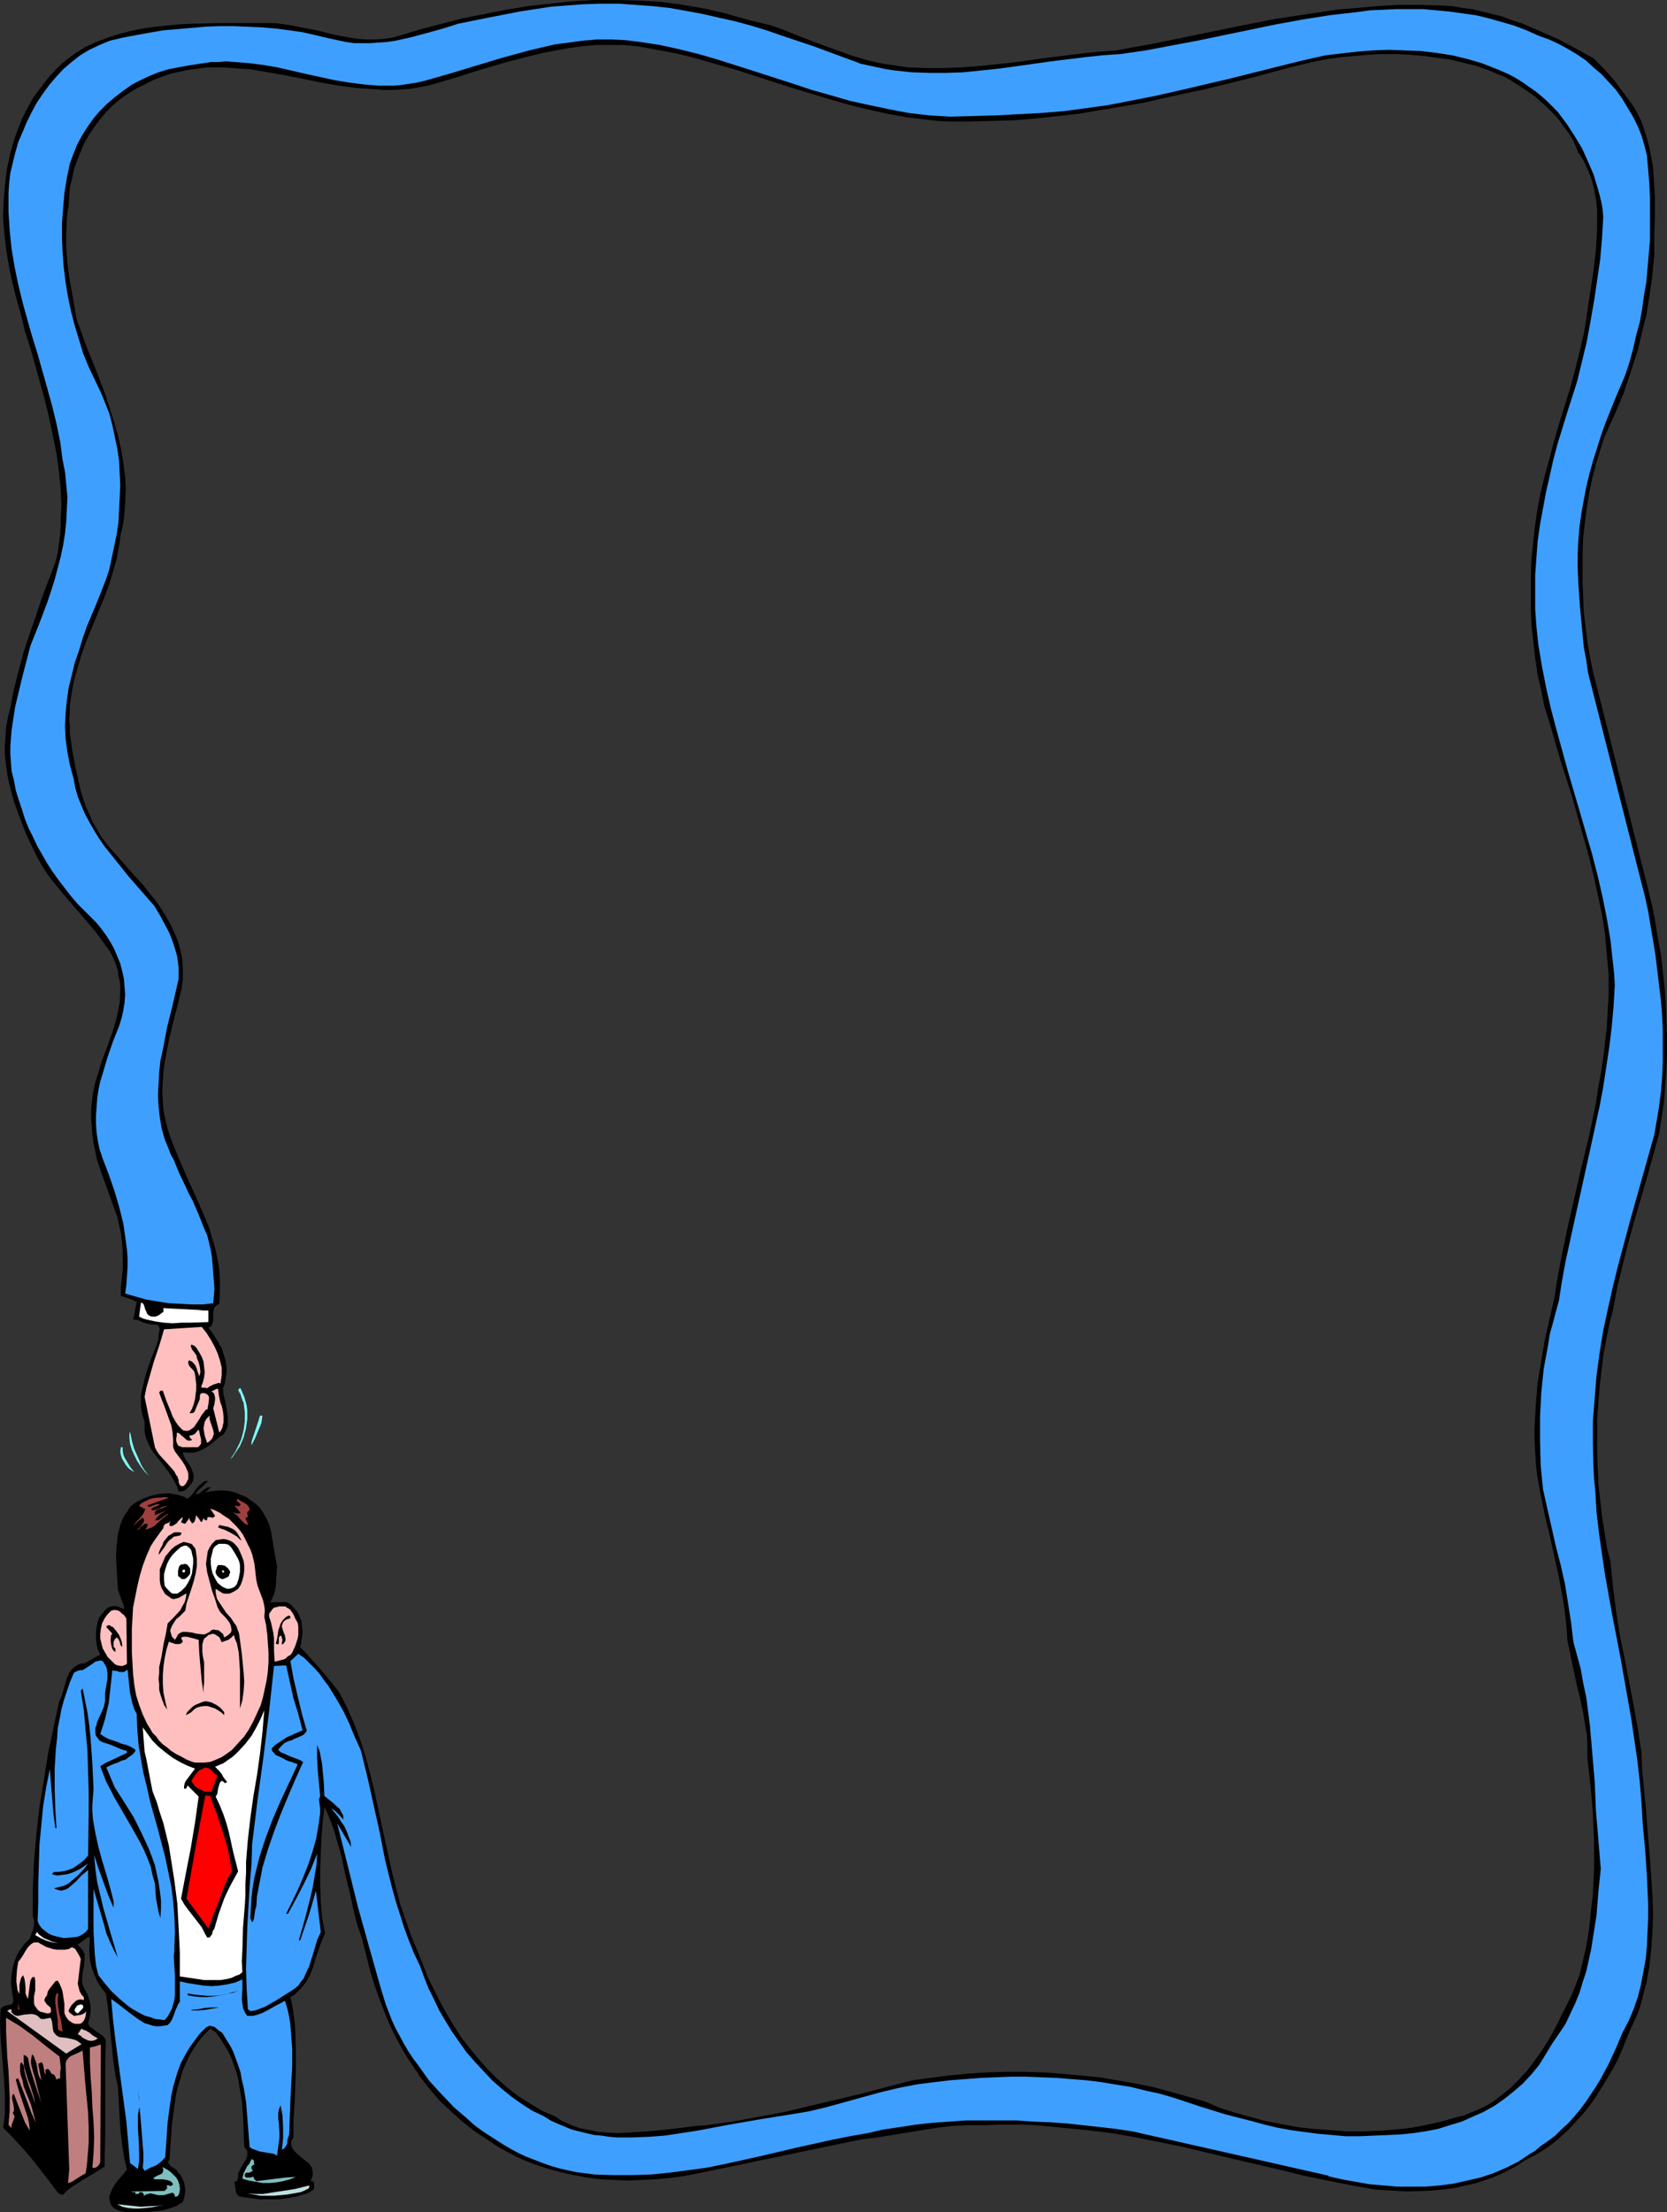 <?xml version="1.0" encoding="UTF-8" standalone="no"?>
<svg
   version="1.0"
   width="117.318mm"
   height="155.668mm"
   id="svg51"
   sodipodi:docname="Businessman Frame.wmf"
   xmlns:inkscape="http://www.inkscape.org/namespaces/inkscape"
   xmlns:sodipodi="http://sodipodi.sourceforge.net/DTD/sodipodi-0.dtd"
   xmlns="http://www.w3.org/2000/svg"
   xmlns:svg="http://www.w3.org/2000/svg">
  <rect width="100%" height="100%" fill="#333333" stroke="none"/>
  <sodipodi:namedview
     id="namedview51"
     pagecolor="#ffffff"
     bordercolor="#000000"
     borderopacity="0.25"
     inkscape:showpageshadow="2"
     inkscape:pageopacity="0.0"
     inkscape:pagecheckerboard="0"
     inkscape:deskcolor="#d1d1d1"
     inkscape:document-units="mm" />
  <defs
     id="defs1">
    <pattern
       id="WMFhbasepattern"
       patternUnits="userSpaceOnUse"
       width="6"
       height="6"
       x="0"
       y="0" />
  </defs>
  <path
     style="fill:#000000;fill-opacity:1;fill-rule:evenodd;stroke:none"
     d="m 224.127,13.897 2.101,0.808 2.262,0.646 2.101,0.646 2.101,0.485 2.262,0.485 2.262,0.323 4.363,0.646 4.686,0.162 h 4.525 l 4.686,-0.162 4.525,-0.323 4.686,-0.485 4.686,-0.485 9.372,-1.293 9.049,-1.131 4.525,-0.485 4.525,-0.323 10.665,-1.939 21.168,-4.363 10.665,-2.101 5.333,-0.808 5.494,-0.808 5.333,-0.808 5.494,-0.485 5.494,-0.485 5.656,-0.323 h 5.494 l 5.656,0.162 2.909,0.162 2.747,0.485 2.585,0.323 2.747,0.646 2.585,0.646 2.585,0.646 2.585,0.97 2.585,0.808 4.848,2.101 4.848,2.101 4.848,2.585 4.686,2.585 1.454,1.454 1.454,1.454 1.293,1.454 1.293,1.454 2.262,3.07 2.424,3.232 1.293,2.101 1.131,2.262 0.808,2.262 0.808,2.585 0.646,2.424 0.485,2.585 0.485,2.585 0.162,2.585 0.162,2.585 0.162,2.747 v 5.333 l -0.162,5.333 v 5.009 l -0.323,3.232 -0.323,3.232 -0.485,3.232 -0.485,3.07 -0.485,3.07 -0.808,3.07 -1.454,6.14 -1.939,5.979 -1.939,5.817 -2.424,5.656 -2.585,5.656 -1.131,3.555 -1.131,3.717 -0.97,3.717 -0.808,3.878 -0.646,3.878 -0.485,3.878 -0.485,4.04 -0.162,4.04 v 4.04 4.04 l 0.162,3.878 0.162,4.04 0.485,4.04 0.485,3.878 0.646,3.878 0.808,3.878 13.897,54.779 0.97,3.878 0.97,4.04 0.808,4.201 0.646,4.201 0.808,4.201 0.485,4.363 0.485,4.363 0.323,4.363 0.162,4.363 0.162,4.363 v 4.363 l -0.162,4.363 -0.323,4.363 -0.323,4.201 -0.646,4.363 -0.646,4.201 -3.232,11.635 -3.393,11.635 -1.616,5.817 -1.454,5.817 -1.454,5.979 -1.131,5.979 -0.97,3.878 -0.808,4.04 -0.808,4.201 -0.485,4.201 -0.485,4.201 -0.323,4.201 -0.323,4.363 v 4.363 4.363 l 0.162,4.201 0.162,4.363 0.485,4.201 0.485,4.363 0.646,4.04 0.646,4.201 0.97,3.878 0.323,3.232 0.323,3.232 0.808,6.464 0.97,6.302 1.293,6.302 2.424,12.604 1.131,6.302 0.97,6.302 0.162,4.686 0.485,4.686 0.162,2.262 0.323,2.424 0.323,4.686 0.808,9.695 0.323,4.686 0.323,4.848 0.162,4.848 -0.162,4.686 -0.323,4.686 -0.485,4.525 -0.808,4.525 -0.646,2.262 -0.485,2.101 -0.646,2.262 -0.808,2.101 -0.97,2.101 -0.97,2.101 -0.97,2.424 -0.97,2.424 -1.131,2.585 -1.293,2.424 -1.454,2.424 -1.454,2.424 -1.616,2.585 -1.616,2.262 -1.778,2.262 -1.939,2.101 -1.939,2.101 -2.101,1.939 -2.101,1.778 -2.262,1.616 -2.424,1.454 -2.585,1.293 -2.101,1.454 -2.101,1.131 -2.262,1.131 -2.262,0.97 -2.424,0.808 -2.424,0.808 -2.424,0.485 -2.585,0.646 -2.585,0.323 -2.585,0.323 -2.585,0.162 -5.333,0.162 -2.747,-0.162 -5.333,-0.323 -6.464,-1.131 -6.464,-1.293 -6.302,-1.293 -6.464,-1.616 -12.604,-2.909 -12.766,-3.07 -6.302,-1.293 -6.464,-1.293 -6.464,-1.131 -6.625,-0.808 -6.625,-0.646 -6.787,-0.646 -3.393,-0.162 h -3.555 -3.393 l -3.555,0.162 h -4.201 l -4.04,0.162 -4.201,0.485 -4.04,0.646 -7.918,1.293 -4.04,0.646 -4.04,0.485 -44.276,9.211 -3.555,0.646 -3.555,0.485 -3.717,0.323 -3.555,0.162 -3.555,0.162 -3.717,-0.162 -3.717,-0.162 -3.555,-0.485 -3.555,-0.646 -3.555,-0.808 -3.555,-0.97 -3.393,-1.131 -3.232,-1.293 -3.232,-1.616 -3.232,-1.778 -2.909,-1.939 -3.393,-2.262 -3.232,-2.585 -3.07,-2.747 -2.909,-2.747 -2.585,-3.07 -2.424,-3.07 -2.262,-3.393 -2.101,-3.232 -1.939,-3.555 -1.778,-3.555 -1.454,-3.555 -1.454,-3.717 -1.293,-3.717 -1.131,-3.717 -0.97,-3.878 -0.97,-3.878 -0.646,-2.101 -0.808,-2.262 -1.131,-4.525 -0.97,-4.525 -1.131,-4.525 -0.97,-4.686 -1.293,-4.525 -0.646,-2.262 -0.808,-2.101 -0.808,-2.101 -0.97,-2.101 -0.485,4.201 -0.323,4.201 -0.162,4.201 -0.162,4.201 v 4.201 l 0.162,4.201 0.323,4.201 0.808,4.201 -0.97,2.262 -0.808,2.262 -0.808,2.424 -0.646,2.262 -0.97,2.262 -0.646,1.131 -0.646,0.97 -0.808,0.97 -0.808,0.808 -0.97,0.97 -1.131,0.646 0.485,2.262 0.323,2.262 0.323,2.262 0.162,2.424 0.162,4.686 v 4.848 l -0.323,9.372 -0.323,4.686 v 2.262 2.262 l -0.323,0.485 -0.162,0.323 -0.162,0.97 0.162,0.646 0.323,0.646 0.485,0.646 0.646,0.646 1.293,1.131 1.454,1.131 0.646,0.646 0.485,0.646 0.162,0.808 0.162,0.808 -0.162,0.97 -0.162,0.485 -0.323,0.646 h 0.485 l 0.323,0.162 0.162,0.323 v 0.323 0.808 l -0.162,0.646 -0.97,0.646 -1.131,0.485 -1.131,0.323 -1.131,0.323 -2.424,0.485 -2.424,0.323 h -2.585 -2.424 l -2.585,-0.323 -2.262,-0.323 -0.646,-0.162 -0.485,-0.323 -0.323,-0.485 -0.162,-0.646 -0.162,-1.131 -0.162,-1.293 0.485,-0.162 0.323,-0.162 v -0.323 l 0.162,-0.485 v -0.97 -0.323 l 0.323,-0.323 0.323,-0.808 0.485,-0.808 0.97,-1.616 0.323,-0.97 v -0.808 -0.323 l -0.162,-0.323 -0.323,-0.485 -0.323,-0.323 -0.162,-4.201 -0.162,-4.04 -0.323,-4.04 -0.646,-3.878 -0.323,-1.939 -0.485,-1.939 -0.646,-1.778 -0.646,-1.778 -0.808,-1.778 -0.97,-1.616 -1.131,-1.778 -1.131,-1.616 -1.616,-1.131 -1.778,1.778 -1.454,1.778 -1.293,1.939 -1.131,1.939 -0.97,2.101 -0.808,1.939 -0.646,2.262 -0.646,2.101 -0.485,2.424 -0.323,2.262 -0.646,4.686 -0.323,4.686 -0.323,4.848 -0.162,0.323 -0.162,0.162 v 0.485 l 0.323,0.485 0.485,0.485 0.485,0.323 0.485,0.323 0.485,0.323 0.162,0.485 0.808,0.808 0.485,0.97 0.485,0.97 0.162,0.97 0.162,1.131 -0.162,1.131 -0.162,0.97 -0.323,0.97 -1.454,0.97 -1.616,0.646 -1.616,0.485 -1.778,0.323 -1.778,0.162 -1.778,0.162 h -3.555 -1.616 l -0.97,-0.162 -0.646,-0.162 -0.808,-0.323 -0.646,-0.323 -0.485,-0.485 -0.485,-0.646 -0.162,-0.646 -0.162,-0.808 v -0.646 l 0.162,-0.485 0.485,-1.293 0.646,-1.131 0.808,-1.131 1.778,-2.101 0.808,-0.97 -0.646,-2.585 -0.485,-2.747 -0.323,-2.747 -0.323,-2.747 -0.323,-5.494 -0.323,-5.656 -0.646,-3.07 -0.485,-3.07 -0.646,-6.302 -0.323,-3.232 -0.323,-3.07 -0.323,-3.07 -0.485,-3.07 -1.293,-1.616 -0.97,-1.616 -0.808,-1.778 -0.646,-1.778 -0.485,-1.939 -0.162,-1.939 v -2.101 l 0.162,-1.939 -0.485,-0.323 -1.454,1.131 -1.454,0.97 0.808,0.646 0.485,0.646 0.485,0.646 0.162,0.646 v 0.808 0.808 l -0.162,1.616 -0.323,1.616 -0.162,1.616 v 0.808 l 0.162,0.808 0.323,0.808 0.485,0.808 0.485,0.97 0.323,0.97 0.323,1.131 0.162,1.131 v 1.131 l -0.162,1.131 -0.162,0.97 -0.323,1.131 0.323,0.808 0.646,0.485 1.293,0.97 1.454,0.97 0.485,0.485 0.485,0.808 -0.162,8.403 v 16.805 l -0.162,8.403 -1.454,0.97 -2.909,1.778 -1.454,0.808 -2.747,1.778 -1.293,0.97 -1.293,1.293 -1.131,-0.485 -3.555,-4.686 -3.555,-4.525 -1.778,-2.101 -1.939,-2.101 -1.939,-2.101 -1.939,-1.939 0.323,-2.101 0.162,-1.939 v -4.04 L 1.131,553.773 0.808,549.895 0.485,545.855 0.323,543.916 0.162,541.977 0,538.098 l 0.162,-3.717 0.323,-0.485 0.485,-0.323 1.131,-0.323 h 0.485 l 0.485,-0.162 0.323,-0.323 0.162,-0.646 -0.323,-2.262 -0.323,-2.262 0.162,-2.262 0.323,-2.101 0.323,-1.131 0.323,-0.97 0.485,-1.131 0.485,-0.97 0.646,-0.808 0.646,-0.97 0.808,-0.808 0.808,-0.808 0.485,-1.454 0.323,-0.646 0.162,-0.646 0.162,-0.808 v -0.808 -0.646 l -0.323,-0.97 v -3.717 -3.555 l 0.162,-3.717 0.162,-3.717 0.646,-7.272 0.808,-7.11 1.131,-6.948 1.131,-7.11 1.454,-6.948 1.454,-6.787 0.323,-0.808 0.323,-0.646 0.485,-1.616 0.485,-1.616 0.485,-1.778 0.646,-1.454 0.485,-0.646 0.485,-0.485 0.646,-0.485 0.646,-0.485 0.808,-0.323 h 0.97 l 4.201,-2.424 -0.646,-1.293 -0.323,-1.454 -0.162,-1.454 v -1.616 l 0.162,-1.454 0.323,-1.454 0.485,-1.293 0.97,-1.131 0.323,-0.485 0.485,-0.485 0.485,-0.323 0.646,-0.323 h 0.485 l 0.646,-0.162 0.646,0.162 0.485,0.162 0.646,0.323 0.808,0.162 -0.323,-1.131 -0.485,-1.293 -0.97,-2.747 -0.162,-2.909 -0.162,-2.909 -0.162,-2.909 0.162,-2.909 0.162,-1.454 0.162,-1.454 0.323,-1.293 0.323,-1.293 0.485,-1.293 0.646,-1.293 0.808,-1.131 0.808,-1.293 1.616,-1.131 1.939,-0.97 1.778,-0.646 2.101,-0.485 1.939,-0.162 h 0.97 l 0.97,0.162 1.131,0.162 0.97,0.323 0.97,0.323 0.808,0.485 1.293,-1.293 1.131,-1.616 0.646,-0.646 0.808,-0.646 0.646,-0.485 0.97,-0.162 -0.808,0.808 -0.97,0.97 -0.97,0.808 -0.646,0.97 h 0.485 l 0.485,-0.162 0.97,-0.808 0.97,-0.646 0.485,-0.162 h 0.646 l -1.454,1.293 2.101,-0.323 2.101,-0.162 2.101,0.162 1.939,0.485 0.97,0.485 0.97,0.323 0.97,0.485 0.808,0.646 0.97,0.646 0.808,0.646 0.808,0.808 0.646,0.97 0.97,1.616 0.808,1.778 0.485,1.778 0.323,1.939 1.293,7.595 -0.162,2.424 -0.162,2.585 -0.162,1.131 -0.323,1.131 -0.485,1.131 -0.485,1.131 0.808,-0.162 h 0.808 1.778 0.808 l 0.808,0.323 0.646,0.485 0.485,0.646 0.485,0.485 0.485,0.485 0.646,1.293 0.485,1.293 0.162,1.293 0.162,1.454 -0.162,1.454 -0.162,1.454 -0.323,1.293 1.293,1.293 1.293,1.454 2.747,3.07 2.585,3.07 1.293,1.616 1.131,1.454 1.131,2.101 0.97,1.939 1.778,4.04 1.616,4.201 1.454,4.363 1.131,4.363 1.131,4.363 1.939,9.049 1.939,8.888 0.97,4.363 1.131,4.525 1.131,4.363 1.454,4.201 1.454,4.201 1.778,4.201 1.293,3.232 1.293,3.393 1.616,3.232 1.616,3.232 1.778,3.232 1.939,3.232 1.939,3.07 2.262,2.909 2.262,2.747 2.424,2.747 2.585,2.585 2.747,2.424 2.909,2.262 3.07,1.939 3.232,1.939 3.393,1.454 2.262,1.454 2.262,0.97 2.262,0.808 2.585,0.485 2.424,0.485 2.585,0.162 2.585,0.162 2.585,-0.162 5.171,-0.323 5.171,-0.485 5.333,-0.646 2.424,-0.323 2.585,-0.162 7.11,-0.97 6.948,-1.293 6.948,-1.293 6.787,-1.616 13.574,-3.232 13.574,-3.555 4.848,-0.646 4.848,-0.646 5.009,-0.485 5.009,-0.323 5.009,-0.162 h 5.009 l 5.009,0.162 4.848,0.323 5.009,0.485 5.009,0.485 4.848,0.808 4.686,0.808 4.848,0.97 4.686,1.293 4.686,1.293 4.525,1.293 3.717,1.616 4.04,1.293 4.04,1.131 4.201,1.131 4.201,0.808 4.363,0.808 4.201,0.485 4.525,0.323 4.363,0.323 h 4.363 l 4.363,-0.162 4.201,-0.323 4.363,-0.485 4.201,-0.808 4.201,-0.97 3.878,-1.131 1.616,-0.323 1.454,-0.646 1.616,-0.646 1.454,-0.646 1.293,-0.646 1.454,-0.808 2.585,-1.939 2.424,-1.939 2.262,-2.262 2.262,-2.424 1.939,-2.585 1.939,-2.747 1.778,-2.747 1.616,-2.909 1.454,-2.909 1.454,-2.909 1.454,-2.909 1.131,-2.747 1.131,-2.909 0.808,-3.393 0.808,-3.393 0.646,-3.555 0.485,-3.555 0.323,-3.555 0.485,-3.717 0.162,-3.555 0.162,-3.717 v -3.717 -3.717 l -0.323,-7.433 -0.646,-7.272 -0.808,-7.11 v -2.101 -2.101 l -0.162,-2.101 -0.323,-1.939 -0.646,-3.878 -0.808,-3.878 -0.97,-3.878 -0.808,-3.878 -0.808,-3.878 -0.808,-3.878 -0.162,-2.909 -0.323,-2.909 -0.323,-2.747 -0.485,-2.909 -0.97,-5.333 -2.424,-10.988 -1.293,-5.333 -1.131,-5.494 -0.97,-5.494 -0.323,-3.07 -0.162,-3.07 -0.162,-3.07 v -2.909 l 0.162,-3.07 0.162,-2.909 0.485,-5.979 0.97,-5.817 0.97,-5.817 1.293,-5.656 1.293,-5.656 0.646,-4.363 0.808,-4.363 1.778,-8.726 1.939,-8.564 1.939,-8.403 2.101,-8.564 1.778,-8.564 0.646,-4.363 0.808,-4.363 0.646,-4.363 0.485,-4.525 0.323,-2.747 0.162,-2.909 0.162,-2.747 0.162,-2.747 v -5.494 l -0.485,-5.332 -0.485,-5.494 -0.808,-5.171 -1.131,-5.332 -1.131,-5.171 -1.293,-5.171 -1.454,-5.171 -2.909,-10.342 -3.232,-10.18 -2.909,-10.019 -1.293,-4.04 -0.808,-4.201 -0.97,-4.201 -0.646,-4.363 -0.485,-4.363 -0.485,-4.363 -0.162,-4.363 v -4.525 -4.525 l 0.162,-4.363 0.485,-4.525 0.485,-4.363 0.646,-4.363 0.808,-4.201 0.97,-4.04 1.131,-4.04 1.293,-5.009 1.454,-5.009 3.07,-9.857 1.293,-4.848 1.293,-5.171 1.131,-5.009 0.808,-5.171 0.323,-2.585 0.485,-2.747 0.808,-5.494 0.646,-5.494 0.162,-2.747 0.162,-2.747 v -2.909 -2.585 l -0.323,-2.747 -0.485,-2.585 -0.646,-2.585 -0.97,-2.424 -1.131,-2.424 -0.646,-1.131 -0.808,-1.131 -0.646,-1.616 -0.808,-1.778 -0.97,-1.616 -1.131,-1.454 -1.131,-1.616 -1.131,-1.454 -1.293,-1.293 -1.454,-1.454 -2.909,-2.585 -3.232,-2.262 -3.07,-1.939 -1.616,-0.97 -1.616,-0.646 -3.07,-1.293 -3.232,-1.131 -3.393,-0.808 -3.393,-0.808 -3.555,-0.485 -3.555,-0.485 -3.717,-0.323 -3.555,-0.162 h -3.717 l -3.555,0.162 -3.555,0.323 -3.717,0.323 -3.555,0.485 -3.393,0.646 -3.393,0.808 -3.393,0.808 -10.827,2.909 -11.15,2.747 -11.311,2.424 -5.494,1.293 -5.656,0.97 -5.817,0.97 -5.656,0.97 -5.817,0.646 -5.817,0.646 -5.817,0.485 -5.817,0.162 -5.817,0.162 h -5.979 l -2.747,-0.162 -2.747,-0.323 -5.333,-0.646 -5.333,-0.97 -5.171,-1.131 -5.171,-1.293 -5.009,-1.454 -10.18,-3.07 -5.009,-1.616 -5.009,-1.616 -5.009,-1.616 -5.171,-1.454 -5.009,-1.454 -5.171,-1.293 -5.171,-0.97 -5.332,-0.97 -3.878,-0.323 h -3.555 -3.555 l -3.717,0.323 -3.393,0.485 -3.555,0.646 -3.393,0.646 -3.393,0.808 -6.787,1.778 -6.625,1.939 -6.625,2.101 -6.625,1.939 -2.424,0.485 -2.585,0.485 -2.424,0.162 -2.262,0.162 h -2.585 L 99.702,23.754 95.016,23.431 90.168,22.784 85.482,21.976 80.796,21.007 75.948,20.037 71.262,19.229 66.576,18.421 61.889,18.098 59.627,17.937 h -2.424 -2.262 l -2.424,0.323 -2.424,0.323 -2.262,0.485 -2.262,0.485 -2.424,0.808 -2.424,0.97 -2.262,1.131 -2.262,1.131 -2.101,1.293 -2.101,1.454 -1.939,1.616 -1.778,1.778 -1.616,1.939 -1.454,1.939 -1.454,2.101 -1.293,2.262 -0.97,2.262 -0.97,2.424 -0.808,2.262 -0.485,2.424 -0.646,2.424 -0.162,2.424 -0.162,2.585 -0.323,1.778 -0.162,1.939 -0.162,3.717 v 3.878 l 0.323,3.878 0.485,3.717 0.646,3.717 1.293,7.433 2.424,6.787 2.747,6.787 2.585,6.787 1.131,3.555 1.131,3.555 0.97,3.393 0.808,3.555 0.646,3.717 0.485,3.717 0.162,3.717 -0.162,3.717 -0.323,3.878 -0.323,1.939 -0.485,1.939 -0.485,3.393 -0.646,3.393 -0.97,3.393 -0.97,3.232 -1.131,3.07 -2.585,6.302 -2.585,6.302 -1.131,3.232 -0.97,3.232 -0.97,3.393 -0.646,3.393 -0.485,3.393 v 1.778 l -0.162,1.939 0.162,1.778 v 1.939 l 0.646,4.525 0.808,4.363 0.97,4.363 0.485,2.101 0.646,2.101 0.646,1.939 0.97,2.101 0.808,1.939 1.131,1.939 1.131,1.939 1.293,1.778 1.454,1.778 1.616,1.778 3.393,3.878 3.555,3.878 1.616,2.101 1.616,1.939 1.454,2.101 1.293,2.101 1.293,2.262 0.97,2.101 0.97,2.262 0.646,2.424 0.485,2.424 0.162,2.585 v 2.585 l -0.323,2.585 -1.131,4.686 -0.646,2.424 -0.646,2.585 -1.131,4.848 -0.97,5.171 -0.323,2.424 -0.162,2.585 -0.162,2.585 0.162,2.585 0.162,2.424 0.485,2.424 0.646,2.585 0.808,2.424 0.97,2.585 1.131,2.747 2.262,5.171 2.424,5.332 2.262,5.171 1.131,2.747 0.808,2.747 0.808,2.747 0.646,2.909 0.485,2.747 0.162,3.07 v 3.07 l -0.162,3.07 -0.646,0.323 -0.323,0.323 -0.323,0.323 -0.162,0.485 -0.162,0.808 v 1.131 0.808 l -0.162,0.97 -0.162,0.323 -0.162,0.323 -0.323,0.323 -0.485,0.162 1.293,1.778 1.131,1.778 1.131,1.939 0.646,2.101 0.323,0.97 0.162,1.131 0.162,0.97 v 1.131 l -0.162,1.131 -0.162,0.97 -0.162,1.131 -0.485,1.131 0.162,1.778 0.485,1.778 0.323,1.939 0.323,1.939 v 0.808 0.97 0.808 l -0.323,0.808 -0.323,0.646 -0.485,0.808 -0.808,0.485 -0.808,0.646 -0.97,0.808 -0.97,0.808 -0.97,0.646 -1.131,0.646 -1.131,0.485 -1.131,0.323 h -0.646 -0.646 -0.646 l -0.808,-0.162 -0.162,0.323 0.323,0.808 0.485,0.97 0.646,0.808 0.485,0.808 0.485,0.97 0.323,0.97 0.162,0.808 -0.162,1.131 -0.485,0.808 -0.646,0.808 -0.646,0.646 -0.323,0.323 -0.485,0.162 -1.293,0.162 -0.323,-1.131 -0.646,-1.293 -0.646,-1.131 -0.646,-1.131 -1.616,-2.101 -1.616,-2.101 -1.616,-2.101 -0.646,-1.131 -0.485,-1.131 -0.485,-1.293 -0.323,-1.293 v -1.293 -1.454 l -0.485,-1.454 -0.323,-1.454 -0.162,-1.454 v -1.293 -1.454 l 0.323,-1.454 0.646,-2.747 0.808,-2.747 0.97,-2.747 1.131,-2.747 0.808,-2.585 v -0.646 l 0.162,-1.131 0.162,-0.646 -0.162,-0.485 -0.162,-0.485 -0.323,-0.162 -0.323,-0.162 H 41.044 40.236 l -0.646,-0.162 -1.454,-0.323 -1.293,-0.646 -0.646,-0.162 h -0.808 l 0.323,-1.131 0.162,-1.131 0.485,-2.424 -0.97,-0.485 -1.131,-0.485 -0.97,-0.323 -1.131,-0.323 v -1.131 -1.131 l 0.485,-4.686 v -1.131 -1.293 -2.585 l -0.162,-2.262 -0.323,-2.424 -0.485,-2.262 -0.485,-2.262 -0.808,-2.101 -3.07,-8.564 -1.454,-4.201 -0.485,-2.262 -0.485,-2.262 -0.323,-2.424 -0.162,-2.424 -0.162,-1.454 v -1.454 -1.454 l 0.162,-1.454 0.323,-2.747 0.646,-2.909 0.808,-2.585 0.808,-2.747 1.939,-5.171 0.97,-2.747 0.808,-2.585 0.646,-2.747 0.485,-2.585 0.162,-2.909 v -1.454 l -0.162,-1.293 -0.323,-1.454 -0.162,-1.454 -0.485,-1.454 -0.646,-1.616 -0.97,-1.939 -1.293,-1.778 -1.293,-1.778 -1.293,-1.778 -2.909,-3.393 -2.909,-3.393 -2.909,-3.393 -2.909,-3.555 -1.293,-1.778 -1.131,-1.778 -1.131,-1.939 -0.97,-1.939 -2.101,-4.363 -1.778,-4.525 -0.808,-2.262 -0.808,-2.262 -0.646,-2.424 -0.646,-2.424 -0.485,-2.424 -0.323,-2.424 -0.323,-2.585 v -2.424 l 0.162,-2.585 0.162,-2.424 0.485,-2.585 0.646,-2.585 0.97,-5.009 1.293,-5.009 1.293,-4.848 1.616,-4.848 1.616,-4.686 1.616,-4.848 3.555,-9.372 0.646,-2.585 0.646,-4.848 0.162,-2.424 v -2.424 l 0.162,-2.424 -0.162,-4.848 -0.485,-4.686 -0.646,-4.848 -0.97,-4.686 -0.97,-4.686 -1.131,-4.686 -1.293,-4.686 L 8.08,92.592 6.625,88.067 5.494,83.381 4.201,78.856 3.07,74.17 2.262,70.131 1.616,66.091 1.131,61.889 0.808,57.688 0.97,53.648 1.293,49.447 1.778,45.407 2.585,41.367 3.717,37.328 4.363,35.388 5.817,31.672 6.787,29.733 7.756,27.955 8.726,26.178 9.857,24.562 l 1.293,-1.616 1.293,-1.778 1.293,-1.454 1.454,-1.616 1.616,-1.454 1.616,-1.293 1.778,-1.293 2.585,-1.616 2.909,-1.293 2.909,-1.131 3.07,-0.97 3.07,-0.808 3.232,-0.646 3.232,-0.485 3.232,-0.323 3.393,-0.323 3.393,-0.162 6.625,-0.162 h 6.625 6.464 2.262 l 2.262,0.323 2.262,0.323 2.262,0.485 4.363,0.808 4.363,1.131 4.363,0.808 2.262,0.323 2.101,0.162 H 99.702 l 2.262,-0.162 2.424,-0.323 2.262,-0.646 5.332,-1.616 5.656,-1.454 5.494,-1.454 5.817,-1.131 5.656,-1.131 5.979,-0.97 5.817,-0.646 L 152.219,0.323 158.198,0 h 5.817 l 5.979,0.162 5.817,0.323 5.817,0.808 2.909,0.485 2.747,0.485 2.909,0.646 2.747,0.646 2.747,0.808 2.909,0.808 3.232,0.808 3.393,0.808 3.232,1.131 3.07,1.293 6.302,2.424 3.07,1.131 z"
     id="path1" />
  <path
     style="fill:#3f9fff;fill-opacity:1;fill-rule:evenodd;stroke:none"
     d="m 224.612,15.351 2.262,0.808 2.101,0.808 2.262,0.485 2.262,0.485 2.262,0.485 2.262,0.323 4.525,0.485 4.525,0.162 h 4.686 l 4.525,-0.162 4.686,-0.485 4.686,-0.485 4.686,-0.646 9.211,-1.293 9.211,-1.131 4.525,-0.485 4.686,-0.323 6.787,-0.97 6.787,-1.293 6.948,-1.293 6.948,-1.454 14.058,-2.909 7.11,-1.293 7.11,-1.131 7.11,-0.808 3.555,-0.485 3.555,-0.162 3.555,-0.162 h 3.555 3.393 l 3.555,0.323 3.555,0.323 3.393,0.485 3.555,0.485 3.393,0.808 3.393,0.97 3.393,0.97 3.393,1.293 3.232,1.454 2.747,0.97 2.424,1.131 2.424,1.293 2.424,1.454 2.424,1.616 2.101,1.939 2.101,1.778 1.939,2.101 1.939,2.101 1.616,2.262 1.454,2.424 1.454,2.424 1.293,2.585 0.97,2.424 0.808,2.747 0.646,2.585 0.323,3.717 0.323,3.878 0.162,3.717 v 3.717 3.717 3.717 l -0.323,3.717 -0.323,3.717 -0.323,3.717 -0.646,3.717 -0.485,3.555 -0.646,3.555 -0.97,3.555 -0.808,3.555 -0.97,3.555 -1.131,3.393 -2.747,6.464 -2.585,6.464 -1.131,3.232 -2.101,6.625 -0.97,3.555 -0.808,3.393 -0.646,3.393 -0.646,3.555 -0.485,3.555 -0.323,3.717 -0.162,3.555 v 3.717 l 0.162,3.878 0.485,6.948 0.646,6.787 0.323,3.393 0.646,3.393 0.485,3.393 0.808,3.232 14.382,56.557 0.808,3.717 0.646,3.878 1.293,7.756 0.485,4.04 0.485,4.04 0.485,4.04 0.323,4.04 0.162,4.04 v 4.201 4.04 l -0.162,4.04 -0.323,3.878 -0.485,3.878 -0.646,3.878 -0.646,3.717 -3.232,11.473 -3.232,11.473 -3.07,11.473 -1.454,5.817 -1.293,5.817 -1.293,5.979 -0.97,5.979 -0.808,5.979 -0.485,5.979 -0.485,6.14 v 6.14 l 0.162,6.14 0.162,3.232 0.323,3.07 0.323,5.656 0.646,5.494 0.808,5.656 0.808,5.494 1.939,10.827 2.101,10.827 1.939,10.988 0.97,5.494 0.808,5.494 0.808,5.494 0.646,5.656 0.485,5.656 0.323,5.656 0.323,3.555 0.323,3.393 0.485,7.272 0.323,7.272 v 3.717 l -0.162,3.555 -0.162,3.717 -0.323,3.555 -0.646,3.555 -0.646,3.393 -0.808,3.232 -1.131,3.232 -1.293,3.07 -1.616,3.07 -1.778,4.201 -1.939,4.201 -2.262,4.201 -1.293,2.101 -1.293,1.939 -1.293,1.939 -1.454,1.939 -1.616,1.939 -1.616,1.778 -1.778,1.616 -1.616,1.616 -1.939,1.454 -2.101,1.454 -1.293,1.131 -1.616,0.97 -1.454,0.97 -1.454,0.97 -3.232,1.616 -3.393,1.454 -3.393,1.131 -3.555,0.808 -3.555,0.808 -3.717,0.485 -3.878,0.323 h -3.717 -3.717 l -3.717,-0.323 -3.717,-0.323 -3.717,-0.646 -3.555,-0.646 -3.555,-0.808 v -0.162 l -52.194,-11.796 -4.363,-0.646 -4.201,-0.485 -8.888,-0.97 -4.525,-0.323 -4.363,-0.162 -4.525,-0.323 h -4.525 -4.525 -4.363 l -4.525,0.323 -4.525,0.323 -4.363,0.485 -4.201,0.646 -4.363,0.646 -4.201,0.97 -4.686,0.808 -4.848,0.97 -9.534,2.101 -9.534,2.262 -9.534,2.101 -4.848,0.97 -4.848,0.646 -4.848,0.646 -4.848,0.485 -5.009,0.162 H 163.207 l -5.009,-0.162 -2.585,-0.323 -2.424,-0.323 -2.262,-0.485 -2.101,-0.485 -2.262,-0.646 -2.262,-0.808 -2.101,-0.808 -2.101,-0.808 -2.101,-0.97 -2.101,-1.131 -1.939,-1.131 -4.04,-2.585 -1.939,-1.293 -1.939,-1.454 -1.778,-1.616 -3.555,-3.07 -3.393,-3.555 -3.232,-3.555 -2.747,-3.878 -1.454,-1.939 -1.293,-1.939 -1.131,-1.939 -1.131,-2.101 -1.131,-2.101 -0.97,-2.101 -0.808,-2.101 -0.808,-2.101 -0.646,-2.101 -0.646,-2.101 -3.07,-10.827 -3.07,-10.988 -2.747,-11.15 -2.747,-10.988 3.717,6.302 -0.162,-1.454 -0.485,-1.293 -0.485,-1.293 -0.646,-1.454 -0.808,-1.131 -0.808,-1.293 -1.939,-2.424 0.97,0.646 0.808,0.808 0.808,0.808 0.646,0.808 v -0.646 -0.485 l -0.485,-0.808 -0.485,-0.97 -0.808,-0.646 -0.808,-0.808 -0.808,-0.646 -0.808,-0.646 -0.808,-0.646 -0.162,-3.555 -0.323,-3.393 -0.162,-1.778 -0.323,-1.616 -0.323,-1.616 -0.646,-1.616 v 3.393 l 0.162,3.393 0.323,3.393 0.323,3.393 -0.162,0.485 -0.162,0.485 0.162,1.131 0.162,1.293 v 0.646 0.485 l -0.485,3.555 -0.646,3.555 -0.97,3.393 -1.131,3.393 -1.293,3.232 -1.454,3.393 -3.07,6.302 h 0.485 l 2.101,-3.878 2.101,-4.04 1.939,-4.04 1.616,-4.04 -0.162,2.909 -0.485,2.909 -0.485,2.909 -0.646,2.909 -1.454,5.656 -1.616,5.656 0.323,0.162 2.262,-6.625 0.97,-3.232 0.97,-3.393 1.293,10.988 -0.97,2.101 -0.646,2.262 -1.454,4.686 -0.97,2.101 -0.485,1.131 -0.808,0.97 -0.646,0.97 -0.97,0.808 -0.97,0.646 -1.293,0.808 -2.262,1.454 -2.262,1.293 -1.131,0.646 -1.293,0.485 -1.293,0.485 -1.293,0.162 -0.646,-0.485 -0.162,-2.747 -0.162,-2.747 -0.162,-5.333 0.162,-5.494 0.162,-5.494 0.646,-11.15 0.485,-5.656 0.162,-5.333 1.454,-11.796 1.616,-11.796 1.454,-11.796 0.646,-5.979 0.646,-5.979 3.232,-0.162 0.97,4.363 0.97,4.363 1.293,4.201 1.131,4.363 -2.262,0.97 -2.101,0.97 -1.939,1.293 -0.97,0.646 -0.97,0.97 0.162,0.646 0.485,0.485 0.323,0.485 0.646,0.323 1.131,0.485 1.131,0.646 0.808,0.323 0.646,0.162 0.808,0.323 0.485,0.162 0.323,0.162 -4.525,9.695 -2.101,4.848 -1.939,5.171 -0.808,2.424 -0.808,2.585 -0.646,2.585 -0.646,2.585 -0.485,2.747 -0.323,2.747 -0.162,2.747 -0.162,2.747 0.485,1.131 0.323,-0.485 0.162,-0.485 0.162,-1.131 0.162,-1.131 0.323,-1.131 0.162,-2.585 0.485,-2.585 0.485,-2.424 0.485,-2.585 1.454,-4.848 1.616,-4.686 1.778,-4.686 1.939,-4.686 1.939,-4.525 2.101,-4.686 -0.808,-0.485 -0.808,-0.323 -1.778,-0.646 -1.778,-0.808 -0.808,-0.323 -0.646,-0.646 0.323,-0.485 0.485,-0.485 0.808,-0.808 0.97,-0.485 1.131,-0.323 0.485,-0.323 0.485,-0.162 1.131,-0.485 0.97,-0.485 0.808,-0.97 -1.293,-4.525 -1.131,-4.686 -1.131,-4.848 -0.808,-4.525 2.101,-1.939 1.616,1.131 1.293,1.293 1.454,1.454 1.293,1.454 1.131,1.616 1.131,1.454 2.101,3.393 1.939,3.393 1.616,3.393 1.454,3.555 1.616,3.555 1.778,7.272 3.232,14.543 1.454,7.433 1.778,7.11 0.97,3.555 1.131,3.555 1.131,3.555 1.293,3.555 1.293,3.232 1.616,3.393 1.131,3.07 1.131,2.909 1.454,2.909 1.454,3.07 1.616,2.747 1.778,2.909 1.939,2.747 1.939,2.747 2.262,2.585 2.262,2.424 2.262,2.424 2.585,2.262 2.585,2.101 2.747,1.939 2.747,1.778 3.07,1.454 1.778,1.131 1.778,0.808 1.939,0.808 1.939,0.808 1.939,0.485 1.939,0.485 2.101,0.485 1.939,0.162 2.101,0.323 1.939,0.162 h 4.201 l 4.363,-0.162 4.201,-0.323 4.363,-0.646 4.201,-0.646 8.564,-1.616 8.403,-1.454 4.04,-0.646 4.04,-0.646 4.848,-0.808 4.686,-1.131 9.372,-2.585 4.686,-1.293 4.686,-1.131 4.848,-0.97 2.424,-0.323 2.585,-0.323 4.04,-0.485 4.201,-0.323 4.04,-0.323 4.04,-0.162 4.04,-0.162 h 4.04 l 4.04,0.162 4.04,0.162 4.04,0.323 4.04,0.323 3.878,0.485 3.878,0.646 4.04,0.646 3.878,0.97 3.717,0.808 3.878,1.131 6.787,2.262 6.787,2.101 6.948,1.778 3.555,0.97 3.393,0.808 3.555,0.646 3.555,0.485 3.717,0.485 3.717,0.323 3.555,0.323 h 3.717 l 3.717,-0.162 3.878,-0.162 3.393,-0.162 3.232,-0.323 3.232,-0.485 3.393,-0.646 3.07,-0.97 3.232,-0.97 2.909,-1.293 2.909,-1.293 2.909,-1.616 2.747,-1.939 2.424,-1.939 2.424,-2.101 2.262,-2.424 2.101,-2.585 1.778,-2.909 1.778,-2.909 1.778,-2.585 1.616,-2.424 1.293,-2.747 1.293,-2.747 1.131,-2.747 0.808,-2.747 0.97,-2.909 0.646,-2.909 0.646,-2.909 0.485,-3.07 0.97,-6.14 0.485,-6.14 0.646,-6.14 -0.646,-7.756 -0.646,-7.756 -0.323,-7.595 -0.646,-7.595 -0.646,-7.595 -0.485,-3.717 -0.485,-3.717 -0.808,-3.717 -0.646,-3.717 -0.97,-3.555 -0.97,-3.555 -0.646,-5.332 -0.808,-5.171 -0.808,-5.009 -1.131,-5.009 -1.293,-5.009 -1.131,-5.009 -1.131,-5.009 -1.131,-5.009 -0.323,-3.232 -0.323,-3.232 -0.162,-6.464 v -6.464 l 0.162,-3.232 0.162,-3.232 0.646,-6.302 1.131,-6.14 0.485,-3.07 0.808,-2.909 0.808,-3.07 0.808,-2.909 0.808,-5.171 0.97,-5.333 2.262,-10.342 4.525,-20.522 2.262,-10.342 0.97,-5.171 0.808,-5.333 0.808,-5.332 0.646,-5.333 0.485,-5.494 0.323,-5.494 -0.162,-3.07 -0.323,-2.909 -0.646,-5.979 -0.97,-5.817 -1.131,-5.656 -1.293,-5.656 -1.454,-5.656 -3.232,-11.15 -1.616,-5.494 -1.616,-5.494 -3.07,-11.15 -1.454,-5.494 -1.293,-5.656 -1.131,-5.817 -0.97,-5.817 -0.485,-4.686 -0.323,-4.525 v -4.686 -4.525 l 0.323,-4.525 0.323,-4.363 0.646,-4.525 0.808,-4.363 0.808,-4.363 0.97,-4.201 0.97,-4.363 1.131,-4.201 2.585,-8.403 2.585,-8.08 1.293,-5.333 1.293,-5.333 0.97,-5.333 0.97,-5.494 0.808,-5.494 0.808,-5.494 0.485,-5.656 0.323,-5.656 -0.162,-1.939 -0.323,-1.939 -0.485,-1.939 -0.485,-1.778 -1.131,-3.717 -1.454,-3.393 -1.616,-3.555 -1.939,-3.232 -2.101,-3.232 -2.424,-3.232 -1.454,-1.454 -1.454,-1.454 -1.454,-1.293 -1.616,-1.293 -1.616,-1.131 -1.616,-1.131 -1.778,-1.131 -1.778,-0.97 -1.778,-0.808 -1.939,-0.808 -3.717,-1.454 -3.878,-1.131 -4.04,-0.97 -4.201,-0.646 -4.04,-0.485 -4.363,-0.162 -4.201,-0.162 -4.201,0.162 -4.201,0.323 -4.201,0.485 -4.201,0.485 -6.464,1.454 -6.464,1.616 -12.927,3.232 -13.089,3.07 -6.464,1.454 -6.625,1.293 -5.817,1.131 -5.817,0.808 -5.979,0.808 -5.979,0.485 -6.14,0.323 -5.979,0.323 -5.979,0.162 -6.14,0.162 -5.494,-0.323 -5.494,-0.646 -5.171,-0.97 -5.333,-1.131 -5.171,-1.131 -5.009,-1.454 -5.171,-1.454 -4.848,-1.616 -10.019,-3.232 -10.18,-3.232 -5.009,-1.454 -5.171,-1.293 -5.171,-1.131 -5.333,-0.808 -3.878,-0.485 -3.717,-0.162 h -3.878 l -3.717,0.323 -3.555,0.485 -3.717,0.485 -3.555,0.808 -3.393,0.808 -7.11,1.939 -13.897,4.201 -6.787,1.939 -2.101,0.485 -2.101,0.323 -2.101,0.323 -1.939,0.162 h -1.939 -2.101 l -3.878,-0.323 -3.878,-0.485 -3.878,-0.646 -7.433,-1.616 -7.756,-1.778 -3.717,-0.646 -3.878,-0.485 -4.04,-0.323 -1.939,-0.162 -1.939,0.162 h -2.101 l -2.101,0.323 -2.101,0.323 -2.101,0.323 -2.585,0.485 -2.585,0.485 -2.585,0.808 -2.424,0.97 -2.424,1.131 -2.424,1.293 -2.262,1.616 -2.101,1.616 -2.101,1.778 -1.939,1.939 -1.778,2.101 -1.454,2.101 -1.454,2.262 -1.293,2.424 -0.97,2.424 -0.97,2.585 -0.808,3.878 -0.646,4.04 -0.323,3.878 -0.323,4.04 v 4.04 l 0.162,3.878 0.323,4.04 0.485,3.878 0.646,3.878 0.808,3.878 0.97,3.717 1.131,3.717 1.131,3.717 1.454,3.555 1.616,3.393 1.616,3.393 1.131,2.747 1.131,2.909 0.808,3.07 0.646,3.07 0.646,3.07 0.485,3.232 0.162,3.393 0.162,3.232 -0.162,3.232 -0.162,3.232 -0.162,3.393 -0.485,3.232 -0.646,3.07 -0.646,3.07 -0.646,3.07 -0.97,2.909 -2.424,6.14 -2.585,6.14 -1.131,3.232 -0.97,3.232 -1.131,3.232 -0.808,3.393 -0.808,3.232 -0.485,3.393 -0.323,3.393 -0.162,3.393 0.162,3.393 0.485,3.555 0.646,3.393 0.485,1.778 0.485,1.778 0.485,2.585 0.646,2.262 0.97,2.424 0.97,2.262 1.131,2.101 1.293,2.262 1.293,2.101 1.454,2.101 3.232,4.04 3.232,4.04 3.393,3.878 3.393,3.878 1.454,2.424 1.293,2.424 1.293,2.424 0.97,2.585 0.808,2.585 0.323,1.293 0.162,1.454 0.162,1.293 v 1.454 1.454 l -0.323,1.454 -1.293,5.656 -1.454,5.817 -1.131,5.979 -0.646,2.909 -0.323,3.07 -0.162,3.07 -0.162,2.909 0.162,3.07 0.323,2.909 0.485,2.909 0.808,2.909 1.131,2.747 0.485,1.293 0.808,1.454 1.454,3.555 1.778,3.717 0.808,1.778 0.97,1.778 1.616,3.717 1.454,3.717 0.808,1.778 0.485,1.939 0.485,2.101 0.323,1.939 0.162,2.101 0.162,2.101 0.162,1.939 0.162,2.101 -0.162,1.939 -0.162,1.939 -2.747,0.323 h -2.909 l -3.07,-0.162 -3.07,-0.162 -3.07,-0.485 -2.909,-0.485 -2.909,-0.808 -2.747,-0.808 0.323,-2.262 0.162,-2.424 0.162,-2.424 v -2.262 l -0.162,-2.262 -0.323,-2.424 -0.323,-2.262 -0.323,-2.262 -1.131,-4.525 -1.293,-4.363 -1.454,-4.201 -1.616,-4.201 -0.808,-2.424 -0.485,-2.262 -0.323,-2.262 -0.162,-2.262 v -2.262 l 0.162,-2.262 0.162,-2.262 0.323,-2.262 0.485,-2.262 0.646,-2.101 1.293,-4.363 1.454,-4.201 1.616,-4.04 0.646,-2.101 0.485,-2.101 0.323,-2.101 0.162,-2.101 -0.162,-2.101 -0.162,-2.101 -0.485,-2.101 -0.485,-1.939 -0.808,-1.939 -0.808,-1.939 -0.97,-1.778 -1.131,-1.778 -1.293,-1.778 -1.293,-1.616 -1.616,-1.616 -1.616,-1.616 -1.939,-1.939 -1.778,-2.101 -1.616,-2.101 -1.616,-2.101 -1.616,-2.262 -1.454,-2.262 -1.293,-2.262 -1.293,-2.262 -1.131,-2.424 -1.131,-2.262 -0.97,-2.424 -0.808,-2.585 -0.808,-2.424 -0.808,-2.585 -0.485,-2.585 -0.646,-2.585 -0.162,-2.262 -0.162,-2.101 v -2.262 l 0.162,-2.101 0.162,-2.101 0.323,-2.101 0.646,-4.201 0.97,-4.04 0.97,-4.04 2.101,-8.08 2.262,-5.656 2.262,-5.979 0.97,-2.909 0.97,-3.07 0.808,-3.07 0.808,-3.07 0.646,-3.07 0.485,-3.07 0.323,-3.232 0.162,-3.232 0.162,-3.232 -0.323,-3.232 -0.323,-3.393 -0.646,-3.232 -0.646,-4.848 -0.97,-4.686 -1.131,-4.686 -1.293,-4.686 L 10.019,94.208 8.564,89.521 7.272,84.997 5.979,80.311 4.848,75.625 3.878,70.939 3.07,66.091 2.585,61.405 2.424,58.819 2.262,56.395 v -2.585 -2.424 l 0.162,-2.585 0.323,-2.747 0.646,-2.747 0.646,-2.585 0.808,-2.909 1.131,-2.585 1.131,-2.747 1.293,-2.585 1.293,-2.424 1.616,-2.424 1.778,-2.424 1.778,-2.101 1.939,-2.101 2.262,-1.939 2.262,-1.778 2.424,-1.454 2.747,-1.293 2.747,-1.131 3.393,-0.808 3.393,-0.646 3.555,-0.646 3.717,-0.646 3.717,-0.323 3.717,-0.323 3.717,-0.323 3.878,-0.162 h 3.717 l 3.878,0.162 3.717,0.162 3.717,0.323 3.717,0.485 3.393,0.485 3.555,0.808 3.393,0.808 2.262,0.485 2.262,0.485 2.262,0.323 h 2.101 2.262 l 2.262,-0.162 2.262,-0.162 2.101,-0.323 4.363,-0.97 4.201,-1.131 4.04,-1.131 2.101,-0.646 1.939,-0.646 8.08,-1.616 8.241,-1.616 4.201,-0.646 4.201,-0.646 4.201,-0.323 4.363,-0.323 4.686,-0.162 h 4.686 l 4.525,0.323 4.525,0.323 4.525,0.485 4.525,0.808 4.363,0.808 4.201,0.97 4.363,0.97 4.201,1.131 4.201,1.293 4.201,1.454 8.241,2.747 z"
     id="path2" />
  <path
     style="fill:#ffffff;fill-opacity:1;fill-rule:evenodd;stroke:none"
     d="m 40.398,350.168 h 0.97 l 0.808,-0.323 0.646,-0.485 0.646,-0.485 v -0.97 l 2.909,0.162 3.232,0.162 3.07,0.162 1.454,0.162 h 1.293 v 3.07 l -4.848,0.162 h -2.262 l -2.424,0.162 -2.262,-0.162 -2.262,-0.323 -2.262,-0.485 -1.131,-0.323 -0.97,-0.485 0.485,-3.717 0.485,0.162 0.323,0.485 0.323,1.131 0.323,0.646 0.162,0.485 0.485,0.485 0.323,0.162 z"
     id="path3" />
  <path
     style="fill:#ffbfbf;fill-opacity:1;fill-rule:evenodd;stroke:none"
     d="m 53.648,352.915 1.293,1.616 1.131,1.778 0.97,1.778 0.808,1.778 0.646,1.939 0.485,1.939 v 0.97 0.97 l -0.162,1.131 -0.162,1.131 -0.485,-0.162 -0.485,0.162 -0.97,0.323 -0.97,0.485 -0.646,0.485 -0.485,-0.162 h -0.323 -0.485 l -0.323,-0.162 0.485,-1.293 0.323,-1.293 0.162,-1.454 -0.162,-1.293 -0.162,-1.454 -0.485,-1.293 -0.646,-1.131 -0.808,-1.293 -0.323,-0.323 -0.162,-0.162 -0.808,-0.323 -0.162,0.485 0.162,0.323 0.162,0.485 0.646,0.808 0.323,0.485 0.323,0.485 v 0.485 l 0.485,1.131 0.323,1.293 0.162,1.293 -0.162,0.646 -0.162,0.646 v -0.162 l -0.162,-0.485 -0.323,-0.808 -0.162,-0.646 -0.323,-0.808 -0.485,-0.646 -0.485,-0.485 -0.808,-0.323 -0.162,0.323 v 0.485 l 0.162,0.485 0.323,0.485 0.808,0.808 0.323,0.485 0.162,0.646 0.162,1.293 0.162,1.293 v 1.454 l -0.162,1.293 -0.162,1.293 -0.323,1.293 -0.485,1.293 -0.646,1.131 h 0.646 l 0.485,-0.162 0.323,-0.485 0.162,-0.485 0.485,-1.131 0.485,-1.131 0.162,-0.485 v -0.808 l 0.162,-0.323 v -0.162 l 0.323,-0.162 h 0.323 0.485 l 0.323,0.162 0.323,0.162 0.162,0.162 0.323,0.485 v 0.646 l -0.162,1.454 -0.162,0.646 v 0.485 l -0.646,0.323 -0.323,0.485 -0.646,0.808 -0.646,1.131 -0.646,0.97 -0.646,0.97 -0.323,0.323 -0.485,0.323 -0.485,0.323 -0.485,0.162 h -0.646 l -0.646,-0.162 -1.131,-1.131 -0.808,-1.131 -0.808,-1.454 -0.485,-1.293 -1.131,-2.747 -0.97,-2.747 h -0.323 -0.323 l -0.323,0.485 0.646,1.778 0.646,1.616 0.646,1.778 0.646,1.778 0.646,1.778 0.323,1.778 0.162,1.939 v 0.97 0.97 l 0.162,0.646 0.323,0.646 0.97,1.293 0.97,1.293 0.808,1.293 0.646,1.454 0.162,0.646 v 0.646 0.646 l -0.323,0.646 -0.323,0.646 -0.646,0.646 h -0.646 l -0.323,-0.323 -0.162,-0.323 -0.162,-0.485 v -0.162 -0.323 l -0.162,-0.485 -0.162,-0.485 -0.323,-0.323 -0.485,-0.97 -0.808,-0.97 -1.616,-1.778 -1.616,-1.778 -0.646,-0.97 -0.485,-0.97 -2.747,-13.412 0.485,-2.424 0.646,-2.262 1.293,-4.525 1.454,-4.363 0.646,-2.101 0.646,-2.262 5.009,-0.323 z"
     id="path4" />
  <path
     style="fill:#7fffff;fill-opacity:1;fill-rule:evenodd;stroke:none"
     d="m 63.99,369.236 0.485,1.131 0.485,1.131 0.323,1.131 0.323,1.131 0.162,1.293 v 1.131 1.293 l -0.162,1.131 -0.162,1.293 -0.323,1.131 -0.323,1.293 -0.485,1.131 -0.485,1.131 -0.646,0.97 -0.646,0.97 -0.646,0.97 -0.646,0.646 1.293,-1.939 1.131,-2.262 0.485,-1.131 0.323,-1.131 0.323,-1.293 0.162,-1.131 0.162,-1.293 v -2.424 l -0.162,-1.131 -0.162,-1.293 -0.485,-1.131 -0.323,-1.131 -0.646,-1.131 0.162,-0.162 0.162,-0.323 v 0 z"
     id="path5" />
  <path
     style="fill:#ffbfbf;fill-opacity:1;fill-rule:evenodd;stroke:none"
     d="m 58.011,369.397 0.162,1.454 0.323,1.616 0.162,0.646 0.323,0.808 0.323,1.454 0.162,1.454 v 1.454 l -0.162,0.646 -0.162,0.808 -0.323,0.646 -0.485,0.646 -1.616,-6.464 0.323,-1.131 0.162,-1.131 v -0.646 l -0.162,-0.646 -0.162,-0.485 -0.646,-0.485 0.485,-0.162 0.808,-0.485 h 0.162 z"
     id="path6" />
  <path
     style="fill:#ffbfbf;fill-opacity:1;fill-rule:evenodd;stroke:none"
     d="m 55.103,383.779 -0.323,-0.97 -0.323,-0.97 -0.162,-0.97 -0.162,-0.97 0.162,-0.97 0.162,-0.808 0.485,-0.808 0.808,-0.808 v 0.97 l 0.323,0.97 0.323,0.97 0.323,0.97 0.162,0.97 -0.162,0.485 -0.162,0.485 -0.162,0.323 -0.323,0.323 -0.485,0.485 z"
     id="path7" />
  <path
     style="fill:#7fffff;fill-opacity:1;fill-rule:evenodd;stroke:none"
     d="m 69.807,376.507 -0.162,1.131 -0.162,0.97 -0.808,1.939 -0.808,1.939 -0.97,1.939 v -0.97 l 0.323,-0.97 0.646,-1.939 0.646,-1.939 0.646,-2.101 z"
     id="path8" />
  <path
     style="fill:#ffbfbf;fill-opacity:1;fill-rule:evenodd;stroke:none"
     d="M 52.679,384.91 H 51.709 50.578 49.608 48.477 l -0.808,-0.323 -0.323,-0.162 -0.162,-0.323 -0.162,-0.323 -0.162,-0.646 v -0.485 l 0.162,-0.808 v -0.808 l 0.646,0.162 0.485,0.485 0.97,0.808 0.323,0.323 0.485,0.323 h 0.485 0.323 l 0.323,-0.162 -0.162,-0.323 H 50.74 L 50.578,382.486 50.416,382.163 v -0.323 l 0.808,-0.162 0.646,-0.323 0.485,-0.646 0.485,-0.485 0.162,0.485 0.162,0.808 0.323,1.293 v 0.646 0.485 l -0.323,0.485 z"
     id="path9" />
  <path
     style="fill:#7fffff;fill-opacity:1;fill-rule:evenodd;stroke:none"
     d="m 34.58,380.709 0.323,1.616 0.323,1.454 0.485,1.616 0.646,1.454 0.646,1.454 0.646,1.454 0.808,1.293 1.131,1.454 -1.131,-1.131 -0.97,-1.293 -0.97,-1.454 -0.808,-1.616 -0.646,-1.454 -0.485,-1.616 -0.162,-1.616 v -0.808 z"
     id="path10" />
  <path
     style="fill:#7fffff;fill-opacity:1;fill-rule:evenodd;stroke:none"
     d="m 32.641,384.91 v 0.97 l 0.162,0.97 0.323,0.808 0.485,0.808 0.97,1.616 1.131,1.454 -0.808,-0.485 -0.808,-0.646 -0.646,-0.808 -0.485,-0.808 -0.485,-0.808 -0.323,-0.97 -0.162,-0.97 0.162,-1.131 z"
     id="path11" />
  <path
     style="fill:#9f3f3f;fill-opacity:1;fill-rule:evenodd;stroke:none"
     d="m 39.105,400.423 0.485,0.323 h 0.323 l 0.808,-0.323 0.808,-0.323 h 0.323 l 0.485,-0.162 v 0.323 l -0.323,0.162 -0.646,0.323 h -0.323 l -0.646,0.485 -0.162,0.323 0.485,0.162 0.646,-0.162 0.97,-0.323 0.97,-0.485 0.646,-0.162 0.485,-0.162 -0.323,0.323 -0.485,0.162 -0.646,0.323 -0.646,0.162 -0.485,0.162 -0.485,0.323 -0.162,0.323 v 0.162 0.323 0.323 l 3.07,-1.293 -0.808,0.485 -0.97,0.646 -0.646,0.646 -0.646,0.808 h 0.485 0.485 l 0.97,-0.646 0.323,-0.323 0.485,-0.323 0.485,-0.323 0.485,-0.162 -0.808,0.646 -0.808,0.646 -1.454,1.293 -0.646,0.646 -0.808,0.485 -0.808,0.323 -0.97,0.323 0.323,-0.485 0.162,-0.323 0.162,-0.485 v -0.162 l -0.162,-0.162 H 38.62 l -0.323,0.162 -0.646,0.485 -0.323,0.323 -0.162,0.323 -0.646,0.485 0.162,-0.323 0.485,-0.485 0.646,-0.808 0.323,-0.485 0.162,-0.323 v -0.485 l -0.323,-0.485 -0.646,0.485 -0.646,0.485 -0.646,0.646 -0.646,0.485 0.97,-1.131 0.97,-0.97 0.808,-1.131 0.323,-0.646 0.162,-0.646 h -0.485 l -0.323,-0.323 -0.485,-0.162 -0.323,-0.323 0.646,-0.646 0.97,-0.485 0.97,-0.485 0.97,-0.323 1.131,-0.162 h 0.97 l 1.131,-0.162 1.131,0.162 z"
     id="path12" />
  <path
     style="fill:#9f3f3f;fill-opacity:1;fill-rule:evenodd;stroke:none"
     d="m 66.414,401.554 -0.323,0.323 -0.323,0.323 v 0.323 0.323 l 0.162,0.162 v 0.323 l -0.162,0.162 -0.485,0.323 0.808,1.778 -0.646,-0.162 -0.485,-0.323 -0.485,-0.485 -0.485,-0.485 -0.97,-1.131 -0.646,-0.485 -0.485,-0.323 1.131,0.323 h 0.485 l 0.485,-0.162 -1.616,-1.939 v 0 h 0.323 l 0.485,0.162 h 0.323 l 0.323,-0.162 0.162,-0.323 -0.162,-0.162 -0.323,-0.323 -0.323,-0.162 -0.162,-0.162 v -0.323 l 0.162,-0.323 0.97,0.646 0.97,0.485 0.485,0.323 0.323,0.323 0.323,0.485 z"
     id="path13" />
  <path
     style="fill:#ffbfbf;fill-opacity:1;fill-rule:evenodd;stroke:none"
     d="m 68.03,419.006 0.162,1.293 0.323,1.454 0.97,2.585 0.485,1.293 0.323,1.454 0.162,1.293 -0.162,1.616 0.485,2.262 0.323,2.585 0.162,2.424 0.162,2.262 v 2.424 l -0.162,2.424 -0.323,2.424 -0.485,2.262 -0.485,2.262 -0.646,2.262 -0.97,2.101 -0.97,2.101 -1.131,2.101 -1.293,1.939 -1.616,1.778 -1.616,1.778 -1.293,0.97 -1.454,0.97 -1.454,0.646 -1.616,0.646 -1.616,0.162 h -1.616 -0.808 l -0.646,-0.162 -0.808,-0.323 -0.808,-0.323 -1.454,-0.808 -1.293,-0.646 -1.293,-0.808 -1.131,-0.97 -1.131,-0.808 -0.97,-0.97 -0.808,-1.131 -0.97,-0.97 -0.646,-1.131 -0.808,-1.293 -1.131,-2.424 -0.97,-2.585 -0.808,-2.585 -0.485,-2.747 -0.323,-2.909 -0.162,-2.909 -0.162,-2.909 v -5.979 l 0.323,-5.817 1.131,-5.656 0.646,-2.747 0.808,-2.747 0.97,-2.585 1.131,-2.585 0.808,-1.293 0.808,-1.131 0.808,-1.131 0.97,-1.293 v -0.323 l 0.162,-0.323 0.162,-0.323 0.323,-0.162 0.808,-0.323 0.162,-0.162 0.323,-0.323 -0.162,0.323 -0.162,0.323 v 0.646 l 0.485,0.162 0.485,-0.162 0.485,-0.323 0.485,-0.323 0.323,-0.485 0.485,-0.485 0.323,-0.323 0.485,-0.323 -0.162,0.646 -0.323,0.646 0.162,0.162 0.323,0.162 0.646,0.162 1.131,-1.616 v 0.485 l 0.162,0.323 0.323,0.323 0.162,0.485 0.323,-0.323 0.323,-0.162 0.162,-0.485 0.162,-0.646 0.162,-0.646 0.162,0.162 0.162,0.323 0.323,0.323 0.323,0.485 0.162,0.323 0.323,0.162 0.162,-0.162 v -0.162 l 0.162,-0.323 0.162,-0.323 0.162,0.162 0.162,0.323 h 0.323 0.323 v -0.323 -0.162 l 0.162,-0.323 h 0.323 0.323 l 0.646,0.162 0.323,-0.162 0.323,-0.323 -1.293,-1.939 1.293,0.485 1.293,0.646 1.131,0.808 1.293,0.808 0.97,0.97 0.97,0.97 0.97,1.131 0.808,1.131 0.646,1.293 0.646,1.293 0.646,1.293 0.485,1.293 0.323,1.293 0.323,1.454 0.162,1.454 z"
     id="path14" />
  <path
     style="fill:#000000;fill-opacity:1;fill-rule:evenodd;stroke:none"
     d="m 63.667,408.664 0.646,1.131 -0.646,-0.485 -0.646,-0.646 -1.616,-0.97 -1.616,-0.808 -0.97,-0.323 -0.808,-0.323 0.323,-0.646 1.454,0.323 0.808,0.162 0.808,0.323 0.646,0.323 0.646,0.485 0.485,0.646 z"
     id="path15" />
  <path
     style="fill:#000000;fill-opacity:1;fill-rule:evenodd;stroke:none"
     d="m 48.316,407.694 -0.162,0.323 -0.162,0.323 -0.646,0.162 -0.97,0.162 -0.323,0.162 -0.323,0.323 -0.646,0.485 -0.485,0.485 -0.808,1.293 -0.808,1.131 -0.485,0.646 -0.323,0.323 0.162,-0.808 0.323,-0.808 0.485,-0.808 0.323,-0.97 0.646,-0.808 0.646,-0.808 0.808,-0.485 0.808,-0.485 h 0.97 0.485 z"
     id="path16" />
  <path
     style="fill:#000000;fill-opacity:1;fill-rule:evenodd;stroke:none"
     d="m 63.828,412.704 0.485,1.131 0.485,1.293 0.162,1.293 v 1.293 l -0.162,1.293 -0.323,1.293 -0.485,1.293 -0.646,0.97 -0.97,0.646 -0.97,0.485 -0.485,0.162 h -0.646 -0.646 l -0.485,-0.162 -1.778,-1.131 v 0.97 l 0.162,0.808 0.162,0.808 0.485,0.808 0.97,1.454 0.97,1.454 1.293,1.454 0.97,1.454 0.485,0.646 0.323,0.97 0.323,0.808 0.162,0.808 0.646,4.848 0.485,5.009 0.162,2.424 -0.162,2.424 -0.323,2.424 -0.323,1.131 -0.323,1.131 v -10.019 l -0.162,-2.424 -0.162,-2.424 -0.485,-2.424 -0.485,-1.131 -0.323,-1.131 -0.646,0.646 -0.808,0.646 -0.97,0.323 -0.808,0.323 -0.323,-0.646 -0.162,-0.485 -0.323,-0.323 -0.485,-0.323 -0.485,-0.323 -0.646,-0.162 -0.485,0.162 -0.646,0.162 -0.485,0.485 -0.485,0.323 -0.323,0.485 -0.162,0.646 -0.162,0.646 v 0.485 1.454 l 0.162,1.293 0.323,1.454 v 1.293 1.293 2.101 0.646 l -0.162,1.454 v 1.454 l -0.485,-3.393 -0.323,-3.555 -0.323,-3.717 -0.162,-3.555 -0.646,-0.162 -0.485,-0.162 -0.646,-0.162 -0.646,-0.162 -0.646,-0.162 h -0.485 -0.646 l -0.485,0.323 0.485,0.97 -0.485,0.485 -0.485,0.162 h -0.485 -0.485 l -0.97,-0.323 -0.485,-0.162 -0.323,-0.162 -0.646,2.101 -0.485,2.262 -0.323,2.262 -0.162,2.262 v 2.424 l 0.162,2.262 0.485,2.262 0.485,2.262 -0.808,-1.293 -0.485,-1.293 -0.485,-1.454 -0.323,-1.293 v -1.454 l -0.162,-1.454 0.162,-1.454 v -1.616 l 0.646,-2.909 0.485,-3.07 0.646,-2.909 0.485,-2.747 1.778,-1.778 1.616,-1.778 0.485,-0.97 0.646,-1.131 0.323,-1.131 0.162,-1.131 -0.485,0.162 -0.485,0.323 -1.131,0.646 -0.646,0.162 -0.646,0.162 -0.646,-0.162 -0.646,-0.485 -0.97,-0.646 -0.485,-0.808 -0.485,-0.808 -0.323,-0.97 -0.162,-0.97 v -0.97 -2.101 l 0.485,-1.131 0.485,-1.131 0.485,-1.131 0.808,-0.97 0.808,-0.97 0.97,-0.808 1.131,-0.646 1.131,-0.485 0.97,0.162 0.485,0.162 0.646,0.162 0.323,0.323 0.323,0.485 0.323,0.323 0.162,0.485 0.162,1.131 0.162,1.131 v 0.97 1.131 l -0.323,1.939 -0.485,1.939 -0.646,2.101 -0.646,1.939 -0.646,1.939 -0.323,1.939 -1.616,1.616 -0.808,0.646 -0.646,0.97 -0.485,0.808 -0.323,0.808 -0.162,0.485 0.162,0.485 0.162,0.646 0.162,0.485 0.808,0.808 0.485,-0.808 0.323,-0.646 0.485,-0.323 0.646,-0.323 h 0.646 0.485 l 1.454,0.162 1.293,0.323 1.454,0.162 h 0.646 l 0.646,-0.323 0.646,-0.323 0.485,-0.485 0.646,-0.162 0.646,0.162 H 58.011 l 0.485,0.323 0.323,0.323 0.485,0.323 0.162,0.485 0.162,0.485 0.646,-0.323 0.646,-0.485 0.485,-0.485 0.162,-0.485 v -0.323 l -0.162,-0.97 -0.323,-0.808 -0.485,-0.646 -0.646,-0.808 -1.293,-1.293 -0.485,-0.808 -0.323,-0.646 -0.646,-2.101 -0.808,-2.262 -0.646,-2.424 -0.646,-2.424 -0.162,-1.131 -0.162,-1.131 0.162,-1.131 0.162,-1.131 0.162,-1.131 0.485,-0.97 0.646,-0.97 0.97,-0.97 0.97,-0.162 1.131,-0.162 0.808,0.162 0.97,0.323 0.808,0.485 0.808,0.808 0.485,0.646 z"
     id="path17" />
  <path
     style="fill:#ffffff;fill-opacity:1;fill-rule:evenodd;stroke:none"
     d="m 63.344,414.643 0.323,0.808 0.162,0.808 v 0.97 0.808 l -0.323,1.778 -0.485,1.454 -0.485,0.646 -0.485,0.323 -0.485,0.162 -0.485,0.162 h -0.646 l -0.485,-0.162 -0.97,-0.485 -1.131,-0.97 -0.646,-1.131 -0.646,-1.293 -0.323,-1.293 -0.162,-1.293 v -1.454 l 0.323,-1.293 0.323,-1.293 0.485,-0.646 0.485,-0.323 0.485,-0.323 h 0.808 0.808 l 0.808,0.162 0.646,0.485 0.485,0.646 0.808,1.293 z"
     id="path18" />
  <path
     style="fill:#ffffff;fill-opacity:1;fill-rule:evenodd;stroke:none"
     d="m 51.386,414.481 v 1.293 l -0.162,1.454 -0.162,1.293 -0.485,1.293 -0.646,1.293 -0.646,0.97 -0.97,0.97 -1.131,0.808 h -0.485 -0.646 l -0.485,-0.162 -0.323,-0.323 -0.808,-0.808 -0.646,-0.808 -0.162,-1.616 v -1.454 l 0.323,-1.293 0.485,-1.454 0.646,-1.293 0.808,-1.131 1.131,-1.131 1.131,-0.97 0.485,-0.162 0.323,-0.162 h 0.323 0.323 l 0.485,0.323 0.485,0.485 0.323,0.485 0.162,0.808 z"
     id="path19" />
  <path
     style="fill:#000000;fill-opacity:1;fill-rule:evenodd;stroke:none"
     d="m 49.77,416.097 0.646,0.808 0.162,0.323 v 0.485 0.485 0.323 l -0.323,0.485 -0.323,0.323 -0.323,0.323 -0.485,0.323 h -0.485 -0.323 l -0.162,-0.162 -0.323,-0.323 -0.323,-0.162 -0.162,-0.323 v -0.485 -0.646 l 0.162,-0.808 0.162,-0.485 0.323,-0.323 0.162,-0.162 h 0.323 l 0.646,-0.162 z"
     id="path20" />
  <path
     style="fill:#000000;fill-opacity:1;fill-rule:evenodd;stroke:none"
     d="m 61.081,417.713 0.162,0.485 -0.162,0.323 -0.162,0.485 -0.162,0.323 -0.646,0.323 -0.808,0.323 h -0.323 l -0.323,-0.162 -0.485,-0.323 -0.485,-0.485 -0.323,-0.646 v -0.485 l 0.162,-0.485 0.162,-0.646 0.323,-0.485 h 0.97 l 0.808,0.162 0.808,0.646 z"
     id="path21" />
  <path
     style="fill:#ffffff;fill-opacity:1;fill-rule:evenodd;stroke:none"
     d="m 49.285,417.713 -0.162,0.323 v 0.162 h -0.162 -0.323 l -0.162,-0.323 0.162,-0.323 h 0.162 l 0.162,-0.162 0.162,0.162 z"
     id="path22" />
  <path
     style="fill:#ffffff;fill-opacity:1;fill-rule:evenodd;stroke:none"
     d="m 59.466,417.713 0.162,0.162 v 0.162 l -0.323,0.323 -0.323,-0.646 z"
     id="path23" />
  <path
     style="fill:#ffbfbf;fill-opacity:1;fill-rule:evenodd;stroke:none"
     d="m 79.18,431.61 0.162,0.97 v 1.131 1.131 l -0.162,0.97 -0.323,0.97 -0.323,0.97 -0.808,1.778 -0.485,0.646 -0.646,0.323 -0.485,0.485 -0.485,0.323 -1.293,0.323 -1.293,0.323 -0.162,-3.07 v -3.07 l -0.162,-1.454 -0.323,-1.454 -0.323,-1.454 -0.485,-1.454 v -0.485 -0.323 l 0.485,-0.646 0.323,-0.485 0.485,-0.485 0.808,-0.162 0.485,-0.162 h 0.485 0.808 0.485 l 0.323,0.323 0.646,0.323 0.485,0.485 0.646,0.97 0.485,1.131 z"
     id="path24" />
  <path
     style="fill:#ffbfbf;fill-opacity:1;fill-rule:evenodd;stroke:none"
     d="m 33.611,430.479 0.162,11.958 -0.323,0.323 -0.485,0.162 -0.323,0.162 h -0.485 l -0.97,-0.162 -0.323,-0.162 -0.323,-0.162 -0.97,-0.97 -0.97,-0.97 -0.646,-1.131 -0.646,-1.131 -0.323,-1.293 -0.323,-1.293 v -1.293 l 0.162,-1.293 0.323,-1.454 0.646,-1.293 0.808,-1.131 0.97,-0.97 0.646,-0.162 h 0.646 l 0.646,0.162 0.485,0.323 0.485,0.485 0.485,0.323 z"
     id="path25" />
  <path
     style="fill:#000000;fill-opacity:1;fill-rule:evenodd;stroke:none"
     d="m 77.241,429.994 v 0.162 0.162 l -0.323,0.162 -0.323,0.162 h -0.323 l -0.646,0.485 -0.323,0.323 -0.162,0.485 -0.162,0.323 v 0.485 l 0.162,0.485 0.323,0.97 0.323,0.808 0.162,0.97 v 0.323 l -0.162,0.323 -0.323,0.485 -0.485,0.323 v -0.646 l 0.162,-0.646 -0.162,-0.485 -0.162,-0.646 -0.323,0.162 H 74.332 l -0.162,0.485 v 0.97 0.485 l -0.162,0.162 v 0.162 l -0.162,-0.162 h -0.162 l -0.323,-0.162 0.323,-1.131 0.162,-0.97 0.162,-1.293 0.323,-0.97 0.323,-0.97 0.646,-0.97 0.646,-0.646 0.485,-0.323 0.485,-0.162 z"
     id="path26" />
  <path
     style="fill:#000000;fill-opacity:1;fill-rule:evenodd;stroke:none"
     d="m 32.48,437.266 v 0.808 l -0.485,-0.646 -0.162,-0.808 -0.323,-0.646 -0.162,-0.162 -0.323,-0.323 -0.323,0.323 -0.162,0.162 -0.323,0.646 v 1.454 l 0.323,0.162 0.162,0.323 v 0.808 l -0.485,-0.323 -0.323,-0.485 -0.162,-0.485 -0.162,-0.646 -0.162,-1.293 0.162,-1.293 0.323,-0.323 -1.616,-1.778 0.162,-0.323 0.323,-0.162 h 0.162 0.323 l 0.323,0.323 0.485,0.162 0.808,0.97 0.808,1.131 0.485,1.131 0.162,0.485 z"
     id="path27" />
  <path
     style="fill:#3f9fff;fill-opacity:1;fill-rule:evenodd;stroke:none"
     d="m 27.955,451.647 v 0.808 l -0.162,0.646 -0.162,0.808 -0.323,0.808 -1.454,3.232 -0.162,0.808 -0.323,0.808 v 0.646 0.808 l 0.162,0.646 0.485,0.646 0.485,0.646 0.97,0.485 1.616,0.485 1.616,0.646 1.454,0.646 1.616,0.485 v 0.485 l -3.717,1.778 -1.778,0.808 -1.616,0.97 0.808,2.101 0.808,2.101 1.131,2.101 0.97,1.939 4.686,8.08 2.262,4.04 0.97,1.939 0.97,2.262 0.808,2.101 0.485,2.262 0.646,2.262 0.162,2.262 0.162,1.939 0.323,1.616 0.323,1.778 0.485,1.616 0.162,-2.424 v -2.424 l -0.323,-2.424 -0.323,-2.262 -0.485,-2.262 -0.485,-2.262 -0.808,-2.262 -0.808,-2.101 -0.97,-2.101 -0.97,-2.101 -2.101,-4.201 -2.424,-3.878 -2.585,-4.04 -2.262,-5.333 0.97,-0.485 1.131,-0.485 0.97,-0.323 0.97,-0.485 1.131,-0.323 0.808,-0.646 0.97,-0.646 0.808,-0.97 -0.162,-0.485 -1.131,-0.646 -1.131,-0.485 -1.293,-0.323 -1.131,-0.485 -2.424,-0.808 -1.131,-0.646 -0.97,-0.646 0.646,-1.939 0.646,-2.101 0.485,-2.101 0.485,-2.101 0.485,-4.363 0.485,-4.363 0.485,0.162 h 0.485 l 0.97,0.323 h 0.646 0.485 l 0.485,-0.323 0.485,-0.323 0.323,3.07 0.323,3.07 0.323,1.454 0.323,1.454 0.485,1.454 0.646,1.293 0.162,4.04 0.323,4.04 0.646,3.878 0.646,3.717 0.97,3.878 0.808,3.717 2.101,7.433 1.939,7.433 0.808,3.878 0.808,3.878 0.485,3.878 0.323,4.04 0.162,4.04 -0.162,4.201 v 1.131 l -0.162,1.293 0.162,2.585 0.162,2.585 v 2.585 2.585 l -0.162,1.293 -0.323,1.131 -0.323,1.131 -0.485,0.97 -0.646,1.131 -0.808,0.97 -1.293,-0.162 -1.293,-0.162 -1.293,-0.485 -1.293,-0.323 -1.293,-0.646 -1.131,-0.646 -1.131,-0.646 -1.131,-0.808 -2.101,-1.778 -2.101,-1.939 -1.778,-2.101 -1.778,-2.262 -0.323,-1.293 -0.323,-1.293 -0.323,-3.07 -0.162,-2.909 -0.162,-3.232 v -11.15 l 2.747,9.372 0.646,2.424 0.97,2.262 0.97,2.101 1.131,2.101 -0.97,-3.232 -0.97,-3.232 -1.939,-6.787 -0.808,-3.393 -0.808,-3.393 -0.485,-3.555 -0.323,-3.717 1.131,3.555 1.293,3.555 1.293,3.555 1.454,3.393 v -1.778 l -0.97,-3.717 -0.97,-3.393 -1.131,-3.717 -0.97,-3.555 -0.808,-3.717 -0.323,-1.778 -0.323,-1.939 -0.162,-1.939 v -1.939 l 0.162,-2.101 0.162,-2.101 -0.323,-6.787 -0.485,-6.787 -0.323,-3.232 -0.485,-3.393 -0.646,-3.232 -0.646,-3.232 -0.485,0.646 0.808,5.171 0.485,5.494 0.485,5.332 0.162,5.656 0.162,5.494 v 5.656 l -0.162,10.988 -0.97,1.131 -0.97,0.808 -1.131,0.808 -0.97,0.646 -1.293,0.485 -1.293,0.323 -1.131,0.162 h -1.293 l -0.323,0.323 -0.162,0.162 v 0.162 l 1.293,0.323 1.293,-0.162 1.293,-0.162 1.131,-0.323 1.131,-0.485 1.293,-0.646 0.97,-0.646 1.131,-0.808 -0.808,1.131 -0.97,1.131 -1.131,1.131 -1.131,0.97 -1.131,0.97 -1.293,0.646 -1.293,0.323 -1.293,0.323 0.646,0.323 0.646,0.162 0.646,0.162 0.485,-0.162 0.646,-0.162 0.646,-0.323 1.131,-0.97 1.131,-0.97 0.97,-1.131 1.131,-0.97 0.97,-0.808 v 15.674 l -0.646,0.808 -0.646,0.485 -0.808,0.485 -0.808,0.323 -1.778,0.162 -1.778,0.162 -2.101,-0.485 -1.131,-0.323 -0.97,-0.485 -0.808,-0.646 -0.808,-0.646 -0.646,-0.808 -0.485,-1.131 0.162,-5.009 v -5.009 l 0.162,-5.171 0.162,-5.171 0.485,-5.171 0.485,-5.009 0.808,-5.009 0.97,-4.848 0.323,4.04 0.323,3.878 0.323,3.878 0.485,3.878 h 0.323 l -0.323,-5.171 -0.162,-5.333 v -5.332 l 0.323,-5.333 0.323,-2.747 0.162,-2.585 0.485,-2.424 0.485,-2.585 0.646,-2.424 0.808,-2.424 0.808,-2.424 0.97,-2.262 0.162,-0.323 0.323,-0.162 0.646,-0.323 0.646,-0.162 h 0.646 l 1.293,-0.808 1.454,-0.97 0.646,-0.485 0.646,-0.162 0.646,-0.162 0.646,0.162 0.323,0.485 0.323,0.485 0.323,0.646 0.162,0.485 0.162,1.293 v 1.293 l -0.485,2.747 -0.162,1.131 z"
     id="path28" />
  <path
     style="fill:#000000;fill-opacity:1;fill-rule:evenodd;stroke:none"
     d="m 59.627,455.364 v 0.808 l -0.646,-0.646 -0.97,-0.646 -0.808,-0.485 -0.97,-0.323 -0.97,-0.323 h -0.97 l -1.131,0.162 -0.97,0.323 -0.646,0.485 -0.646,0.646 -0.808,0.485 -0.323,0.162 -0.323,0.162 0.323,-0.808 0.646,-0.646 0.646,-0.646 0.646,-0.485 0.646,-0.323 1.616,-0.646 0.808,-0.162 0.808,0.162 0.646,0.162 0.646,0.323 0.646,0.323 1.131,0.808 z"
     id="path29" />
  <path
     style="fill:#ffffff;fill-opacity:1;fill-rule:evenodd;stroke:none"
     d="m 65.283,500.932 v 2.909 l -0.162,2.909 -0.485,5.979 -0.162,5.979 -0.162,2.909 0.162,2.909 -0.808,0.646 -0.97,0.323 -0.97,0.485 -1.131,0.323 -1.939,0.323 H 56.557 54.295 l -2.101,-0.323 -4.363,-0.646 v -6.464 l -0.323,-6.464 -0.323,-6.302 -0.808,-6.302 -0.485,-3.07 -0.485,-3.07 -0.485,-3.07 -1.454,-5.979 -0.97,-2.909 -0.808,-2.747 -1.131,-2.909 -0.808,-4.201 -0.808,-4.201 -0.485,-2.101 -0.162,-2.101 -0.162,-2.101 -0.162,-2.262 1.293,1.778 1.293,1.778 1.616,1.616 1.778,1.454 1.939,1.454 1.939,1.131 1.939,0.97 2.101,0.808 -0.97,1.293 -0.97,1.293 -0.485,0.646 -0.323,0.646 -0.162,0.808 v 0.646 h 0.323 0.162 l 0.162,-0.162 0.162,-0.485 0.162,-0.162 2.909,2.909 -0.97,6.948 -1.131,6.787 -1.293,6.625 -1.293,6.787 0.808,1.454 0.808,1.131 3.878,5.009 0.646,1.293 0.808,1.454 h 0.485 l 0.323,-0.162 0.162,-0.323 0.323,-0.323 0.162,-0.808 0.485,-0.808 1.131,-3.878 1.454,-4.04 0.808,-1.778 0.97,-1.939 0.97,-1.778 0.97,-1.778 -1.293,-5.009 -1.131,-5.171 -0.646,-2.424 -0.808,-2.424 -0.97,-2.424 -1.131,-2.424 0.323,-0.485 0.162,-0.485 0.162,-1.131 0.323,-1.131 0.162,-0.485 0.485,-0.485 0.323,0.162 0.323,0.323 0.323,0.162 0.162,-0.162 0.323,-0.162 -0.808,-0.97 -0.323,-0.485 -0.323,-0.646 -0.808,-0.97 -0.97,-0.97 1.131,-0.485 1.131,-0.485 1.131,-0.808 0.97,-0.646 0.97,-0.808 0.97,-0.97 1.778,-1.939 1.616,-2.101 1.293,-2.262 1.131,-2.262 0.97,-2.262 -0.485,5.817 -0.646,5.656 -0.808,5.817 -0.97,5.656 -0.808,5.817 -0.646,5.656 -0.485,5.817 v 2.909 z"
     id="path30" />
  <path
     style="fill:#ff0000;fill-opacity:1;fill-rule:evenodd;stroke:none"
     d="m 57.85,472.169 -1.616,4.363 h -0.808 -0.808 l -0.808,-0.323 -0.646,-0.323 -0.646,-0.323 -0.646,-0.485 -0.485,-0.646 -0.485,-0.808 0.646,-0.97 0.646,-0.97 0.808,-0.808 0.97,-0.485 0.646,-0.323 0.646,0.162 0.323,0.162 0.485,0.323 0.808,0.808 0.485,0.485 z"
     id="path31" />
  <path
     style="fill:#ff0000;fill-opacity:1;fill-rule:evenodd;stroke:none"
     d="m 55.911,477.663 1.778,4.848 1.616,4.848 0.808,2.585 0.646,2.585 0.485,2.585 0.485,2.585 -1.131,1.778 -0.808,1.939 -1.454,3.878 -0.646,1.778 -0.808,1.939 -1.454,3.878 -5.817,-7.918 2.424,-13.735 1.293,-6.948 1.293,-6.787 z"
     id="path32" />
  <path
     style="fill:#ffffff;fill-opacity:1;fill-rule:evenodd;stroke:none"
     d="m 15.513,516.768 -1.616,-0.162 -1.616,-0.485 -1.454,-0.646 -1.454,-0.808 0.485,-0.808 0.485,0.646 0.646,0.485 0.646,0.485 0.808,0.323 1.454,0.646 z"
     id="path33" />
  <path
     style="fill:#ffbfbf;fill-opacity:1;fill-rule:evenodd;stroke:none"
     d="m 19.068,517.9 0.485,0.162 0.485,0.323 0.485,0.808 0.485,0.808 0.485,0.97 -0.162,1.293 -0.162,1.293 -0.323,2.747 -0.162,1.293 0.323,1.293 0.162,0.646 0.323,0.646 0.323,0.485 0.485,0.485 v 0.646 0.162 l -0.646,-0.162 h -0.485 l -0.646,0.162 -0.485,0.323 -0.485,0.485 -0.485,0.485 -0.323,0.485 -0.323,0.646 -0.162,0.323 v 0.162 l 0.162,0.323 0.162,0.162 0.646,0.485 0.485,0.323 0.97,-0.162 0.97,-0.162 0.323,-0.162 0.323,-0.162 0.323,-0.162 0.323,-0.485 -0.162,1.293 -0.162,0.485 -0.162,0.485 -0.323,0.485 -0.485,0.485 -0.485,0.162 h -0.646 -0.485 l -0.646,-0.162 -0.485,-0.323 -0.485,-0.323 -0.485,-0.485 -0.323,-0.485 -0.323,-0.646 -0.162,-0.485 v -2.424 l -0.323,-2.101 -0.162,-1.131 -0.323,-0.97 -0.485,-1.131 -0.485,-0.808 -0.646,0.162 -0.323,0.485 -0.808,0.97 -0.808,1.131 -0.323,1.293 -0.323,0.323 -0.162,0.323 -0.162,0.485 v 0.162 l 0.323,0.485 0.323,0.485 0.97,0.808 0.162,0.646 v 0.323 l -0.162,0.485 -0.808,0.162 -0.646,-0.162 -0.646,-0.162 -0.646,-0.162 -0.646,-0.485 -0.323,-0.485 -0.485,-0.646 -0.162,-0.646 v -1.778 L 9.372,529.372 v -1.778 -0.808 L 9.211,525.817 H 8.726 l -0.323,0.323 -0.162,0.323 -0.162,0.323 -0.646,4.848 -0.323,-0.646 -0.323,-0.808 v -1.616 l -0.162,-1.616 -0.162,-0.808 -0.323,-0.808 -0.485,0.646 -0.162,0.485 -0.162,0.646 -0.162,0.808 v 1.939 0.485 L 4.686,529.372 4.525,528.241 4.363,527.11 v -0.97 l 0.162,-2.262 0.323,-2.101 0.646,-0.808 0.646,-0.97 0.646,-1.131 0.646,-0.97 0.808,-0.808 0.485,-0.323 0.485,-0.162 h 0.323 0.646 l 0.485,0.323 0.646,0.323 0.808,0.485 0.97,0.323 0.97,0.323 1.131,0.162 h 0.97 1.131 l 0.97,-0.162 z"
     id="path34" />
  <path
     style="fill:#3f9fff;fill-opacity:1;fill-rule:evenodd;stroke:none"
     d="m 64.475,526.464 v 1.293 1.293 l -0.162,2.585 0.162,1.293 0.162,1.131 0.485,1.131 0.323,0.485 0.323,0.485 h 1.454 l 1.293,-0.323 1.293,-0.485 1.293,-0.646 1.131,-0.646 1.131,-0.646 1.293,-0.646 1.131,-0.646 0.646,2.101 0.485,2.101 0.323,2.101 0.162,2.101 0.162,2.262 0.162,2.101 v 4.525 l -0.485,9.211 -0.162,4.525 -0.162,4.525 -0.162,0.485 -0.162,0.485 -0.162,0.646 v 0.646 l -0.162,0.485 -0.323,0.485 -0.323,0.485 -0.646,0.323 0.323,-3.07 v -2.909 l -0.162,-3.07 -0.485,-2.747 -0.485,1.131 -0.162,1.131 v 1.293 l 0.162,1.293 0.162,2.424 v 1.293 l -0.162,1.293 -0.485,3.555 -0.808,-0.485 -0.97,-0.162 -1.939,-0.323 -0.97,-0.162 -0.808,-0.323 -0.97,-0.323 -0.808,-0.485 -0.323,-4.04 -0.323,-4.04 -0.323,-4.04 -0.646,-3.878 -0.485,-1.939 -0.323,-1.939 -0.646,-1.939 -0.646,-1.778 -0.646,-1.778 -0.808,-1.616 -1.131,-1.778 -0.97,-1.616 -1.131,-0.808 -0.97,-0.808 -0.646,-0.162 -0.485,-0.162 -0.485,0.162 -0.646,0.323 -1.616,1.616 -1.454,1.939 -1.293,1.778 -1.131,1.939 -1.131,2.101 -0.808,2.101 -0.646,2.101 -0.646,2.262 -0.485,2.262 -0.323,2.262 -0.646,4.686 -0.323,4.686 -0.323,4.686 -0.485,0.646 -0.646,0.646 -1.293,0.97 -1.616,0.646 -1.454,0.808 -0.485,-0.808 0.162,-1.939 v -1.939 l -0.323,-4.04 -0.323,-4.04 -0.323,-3.878 h -0.162 l -0.323,1.778 v 1.939 1.939 l 0.162,2.101 0.162,4.201 v 2.101 l -0.323,2.101 -2.101,-1.616 -0.485,-5.494 -0.485,-5.494 -2.909,-21.653 -0.646,-5.494 -0.485,-5.494 1.778,1.293 3.555,2.747 1.778,1.293 1.778,1.131 1.131,0.323 0.97,0.323 0.97,0.162 h 0.97 l 1.131,-0.162 0.97,-0.162 0.646,-0.646 0.485,-0.808 0.646,-1.616 0.323,-0.97 0.323,-0.646 0.323,-0.808 0.485,-0.646 v -5.494 l 2.101,0.485 2.101,0.323 2.101,0.323 2.101,0.162 2.101,-0.162 2.101,-0.323 2.101,-0.485 z"
     id="path35" />
  <path
     style="fill:#000000;fill-opacity:1;fill-rule:evenodd;stroke:none"
     d="m 63.344,529.534 -1.454,0.323 -1.616,0.485 -1.616,0.323 -1.778,0.323 -1.778,0.162 h -1.616 l -1.778,-0.162 -1.778,-0.323 v -0.485 l 1.778,0.323 1.778,0.162 1.616,0.162 h 1.778 l 1.616,-0.162 1.616,-0.323 1.778,-0.323 z"
     id="path36" />
  <path
     style="fill:#9f3f3f;fill-opacity:1;fill-rule:evenodd;stroke:none"
     d="m 15.513,530.18 -0.162,1.293 v 1.293 l 0.323,2.424 0.323,1.293 0.323,1.293 0.323,2.585 -1.131,-0.485 -0.162,-1.293 v -1.293 l -0.323,-2.262 -0.323,-2.424 v -1.293 l 0.323,-1.131 z"
     id="path37" />
  <path
     style="fill:#9f3f3f;fill-opacity:1;fill-rule:evenodd;stroke:none"
     d="m 4.848,534.543 v -1.778 l 0.323,1.616 z"
     id="path38" />
  <path
     style="fill:#ffffff;fill-opacity:1;fill-rule:evenodd;stroke:none"
     d="m 21.976,533.251 0.162,0.323 v 0.323 l -0.162,0.323 -0.323,0.323 -0.162,0.162 -0.323,0.323 -0.162,0.162 -0.323,0.323 -0.323,-0.162 -0.162,-0.162 -0.323,-0.323 v -0.485 l 0.323,-0.485 0.323,-0.485 0.485,-0.162 0.485,-0.162 z"
     id="path39" />
  <path
     style="fill:#000000;fill-opacity:1;fill-rule:evenodd;stroke:none"
     d="m 58.334,533.897 -3.717,0.646 -1.939,0.162 h -1.778 v -0.162 l 1.778,-0.162 1.778,-0.323 1.939,-0.162 z"
     id="path40" />
  <path
     style="fill:#dfbfbf;fill-opacity:1;fill-rule:evenodd;stroke:none"
     d="m 3.07,534.543 v 0.323 0.323 l 0.162,0.162 0.323,0.323 0.485,0.323 0.646,0.162 1.616,-0.323 1.616,-0.162 h 0.646 l 0.808,0.162 0.646,0.323 0.646,0.646 0.323,0.162 h 0.323 0.646 l 0.485,-0.162 h 0.323 l 0.646,-0.162 0.323,0.646 0.162,0.808 0.162,1.454 0.162,0.808 0.323,0.485 0.646,0.646 0.646,0.323 1.616,0.162 1.616,0.323 0.646,0.162 0.808,0.323 0.646,0.485 0.646,0.485 v -0.162 l -4.201,2.585 -15.674,-11.311 0.162,-0.162 0.323,-0.162 0.323,-0.162 z"
     id="path41" />
  <path
     style="fill:#bf7f7f;fill-opacity:1;fill-rule:evenodd;stroke:none"
     d="m 15.836,546.986 0.162,1.454 0.162,1.454 -0.162,1.454 v 1.616 -0.162 h -0.485 l -0.485,0.323 -0.323,-0.808 -0.162,-0.323 -0.323,-0.323 h -0.323 l -0.323,-0.323 -0.323,-0.646 -0.323,-0.323 -0.323,-0.162 -0.162,0.162 -0.485,0.162 0.162,0.323 v 0.97 l -0.162,-0.323 -0.162,-0.485 -0.323,-1.778 -0.162,-0.485 -0.323,-0.323 -0.808,0.485 0.808,4.363 -0.485,-0.808 -0.323,-0.808 -0.323,-1.939 -0.162,-0.97 -0.323,-0.808 -0.323,-0.97 -0.485,-0.646 -0.162,0.646 -0.162,0.97 v 0.808 l 0.162,0.808 0.485,1.778 0.485,1.616 1.616,6.302 -0.97,-2.909 -0.97,-2.909 -0.97,-3.07 -0.323,-1.454 -0.323,-1.616 -0.162,-0.162 -0.323,-0.323 -0.323,-0.162 -0.323,-0.162 v 0.808 0.97 l 0.162,1.616 0.485,1.616 0.485,1.616 0.646,1.616 0.485,1.616 0.485,1.616 0.323,1.616 -0.808,-2.424 -0.97,-2.585 -0.808,-2.585 -0.323,-1.293 -0.162,-1.454 -0.323,-0.323 -0.162,-0.323 H 5.494 l -0.162,0.808 v 0.808 0.646 l 0.162,0.97 0.485,1.454 0.323,1.616 0.97,2.424 0.97,2.424 0.646,2.424 0.646,2.424 -1.293,-2.909 -1.131,-3.07 -2.262,-5.817 H 4.686 4.525 l -0.323,0.323 0.485,1.778 0.485,1.616 1.131,3.393 1.131,3.393 0.323,1.616 0.162,1.778 -1.293,-2.262 -0.97,-2.424 -1.939,-5.009 H 3.393 l -0.162,0.646 v 0.646 l 0.323,1.293 0.162,1.293 v 0.485 l -0.323,0.646 0.323,0.485 0.162,0.485 -0.162,0.485 -0.162,0.485 -0.162,0.485 -0.162,0.323 -0.162,0.485 v 0.646 l -0.323,-0.162 -0.323,-0.485 -0.162,-0.162 0.323,-3.717 v -3.555 l -0.162,-3.555 -0.162,-3.555 -0.323,-3.555 -0.162,-3.555 -0.162,-3.393 v -3.555 l 3.717,2.262 3.555,2.585 3.393,2.747 z"
     id="path42" />
  <path
     style="fill:#dfbfbf;fill-opacity:1;fill-rule:evenodd;stroke:none"
     d="m 26.016,542.138 -0.808,0.485 -0.646,0.162 h -0.646 l -0.646,-0.162 -0.646,-0.323 -0.646,-0.323 -0.485,-0.485 -0.808,-0.485 0.97,-1.454 0.646,0.323 0.485,0.162 1.131,0.646 0.485,0.485 0.485,0.323 z"
     id="path43" />
  <path
     style="fill:#bf7f7f;fill-opacity:1;fill-rule:evenodd;stroke:none"
     d="m 26.663,575.103 -0.323,0.646 -0.485,0.485 -0.485,0.323 h -0.808 l 0.323,-3.878 0.162,-4.201 -0.162,-4.04 -0.323,-4.201 -0.162,-4.04 -0.323,-4.04 -0.162,-3.878 v -3.717 l 1.454,-0.323 1.454,-0.485 v -0.162 z"
     id="path44" />
  <path
     style="fill:#bf7f7f;fill-opacity:1;fill-rule:evenodd;stroke:none"
     d="m 21.976,545.37 0.323,4.04 0.323,4.04 0.808,8.403 0.162,4.04 v 4.04 l -0.323,4.04 -0.162,1.939 -0.323,2.101 -1.131,0.646 -1.293,0.808 -0.97,0.646 -0.646,0.323 -0.646,0.162 0.323,-3.555 -0.97,-28.117 0.162,-0.808 0.485,-0.646 0.485,-0.485 0.646,-0.323 1.454,-0.646 z"
     id="path45" />
  <path
     style="fill:#000000;fill-opacity:1;fill-rule:evenodd;stroke:none"
     d="m 37.004,558.944 -0.323,-3.555 0.323,2.909 z"
     id="path46" />
  <path
     style="fill:#7fbfbf;fill-opacity:1;fill-rule:evenodd;stroke:none"
     d="m 67.707,575.749 h -0.323 l -0.162,0.162 -0.323,0.323 v 0.323 0.162 l 0.162,0.323 0.162,0.323 -0.162,0.162 -0.485,0.162 -0.323,0.162 h -0.323 -0.323 l -0.323,0.162 -0.162,0.323 v 0.485 l 0.323,0.323 h 0.323 0.808 l 0.485,-0.162 h 0.323 l 0.162,0.162 v 0.323 l 0.162,0.162 0.485,0.485 2.585,-0.323 2.585,-0.323 2.585,-0.323 2.747,-0.162 -1.616,0.646 -1.778,0.485 -1.778,0.323 -1.939,0.162 h -1.778 l -1.778,-0.323 -1.778,-0.323 -1.778,-0.485 0.162,-0.808 0.162,-0.646 0.646,-1.293 0.323,-0.646 0.485,-0.485 0.646,-1.293 h 0.162 l 0.323,0.162 0.162,0.323 v 0.485 z"
     id="path47" />
  <path
     style="fill:#7fbfbf;fill-opacity:1;fill-rule:evenodd;stroke:none"
     d="m 47.831,581.89 v 0.646 l -0.162,0.808 -0.323,0.646 -0.323,0.162 -0.485,0.162 v -0.323 l -0.162,-0.323 -0.162,-0.323 -0.485,-0.162 -0.485,0.162 -1.131,0.323 -0.485,0.162 h -0.323 -0.646 -0.646 l -0.646,-0.162 -0.646,-0.162 -0.646,-0.162 -0.646,0.162 -0.646,0.162 -0.646,0.485 0.162,-0.323 v -0.162 l -0.162,-0.162 -0.162,-0.323 -0.323,-0.162 H 37.489 37.166 l -0.162,0.323 -0.323,0.162 h -0.162 -0.323 -0.162 v -0.162 -0.162 l -0.323,-0.323 v 0.162 h -0.646 v -0.162 l 8.726,-0.162 0.646,-0.646 v -0.323 -0.162 l -0.162,-0.323 h 0.646 l 0.323,0.162 0.485,-0.162 0.162,-0.162 0.162,-0.162 -0.485,-0.646 -0.646,-0.323 -0.646,-0.162 -0.808,-0.162 h -1.454 -0.646 l -0.646,-0.162 0.485,-0.485 0.97,-0.485 0.485,-0.162 0.485,-0.323 0.162,-0.323 0.162,-0.646 -0.162,-0.323 v -0.323 l 1.454,0.808 0.808,0.646 0.646,0.646 0.646,0.646 0.485,0.808 0.323,0.97 z"
     id="path48" />
  <path
     style="fill:#bfdfdf;fill-opacity:1;fill-rule:evenodd;stroke:none"
     d="m 82.25,581.243 v 0.485 l -0.162,0.323 -0.323,0.162 -0.323,0.162 -0.646,0.323 -0.808,0.323 -3.555,0.646 -3.555,0.323 h -1.778 -1.778 l -1.778,-0.323 -1.778,-0.323 2.101,0.162 h 2.101 l 2.101,-0.323 2.101,-0.323 4.201,-0.646 1.939,-0.485 z"
     id="path49" />
  <path
     style="fill:#bfdfdf;fill-opacity:1;fill-rule:evenodd;stroke:none"
     d="m 63.828,582.374 1.454,0.646 z"
     id="path50" />
  <path
     style="fill:#bfdfdf;fill-opacity:1;fill-rule:evenodd;stroke:none"
     d="m 43.63,586.576 -1.616,0.162 -1.616,0.323 -1.454,0.162 -1.778,0.162 h -1.616 l -1.616,-0.162 -1.454,-0.323 -0.646,-0.323 -0.646,-0.323 3.07,0.323 3.07,0.323 3.07,-0.162 z"
     id="path51" />
</svg>
